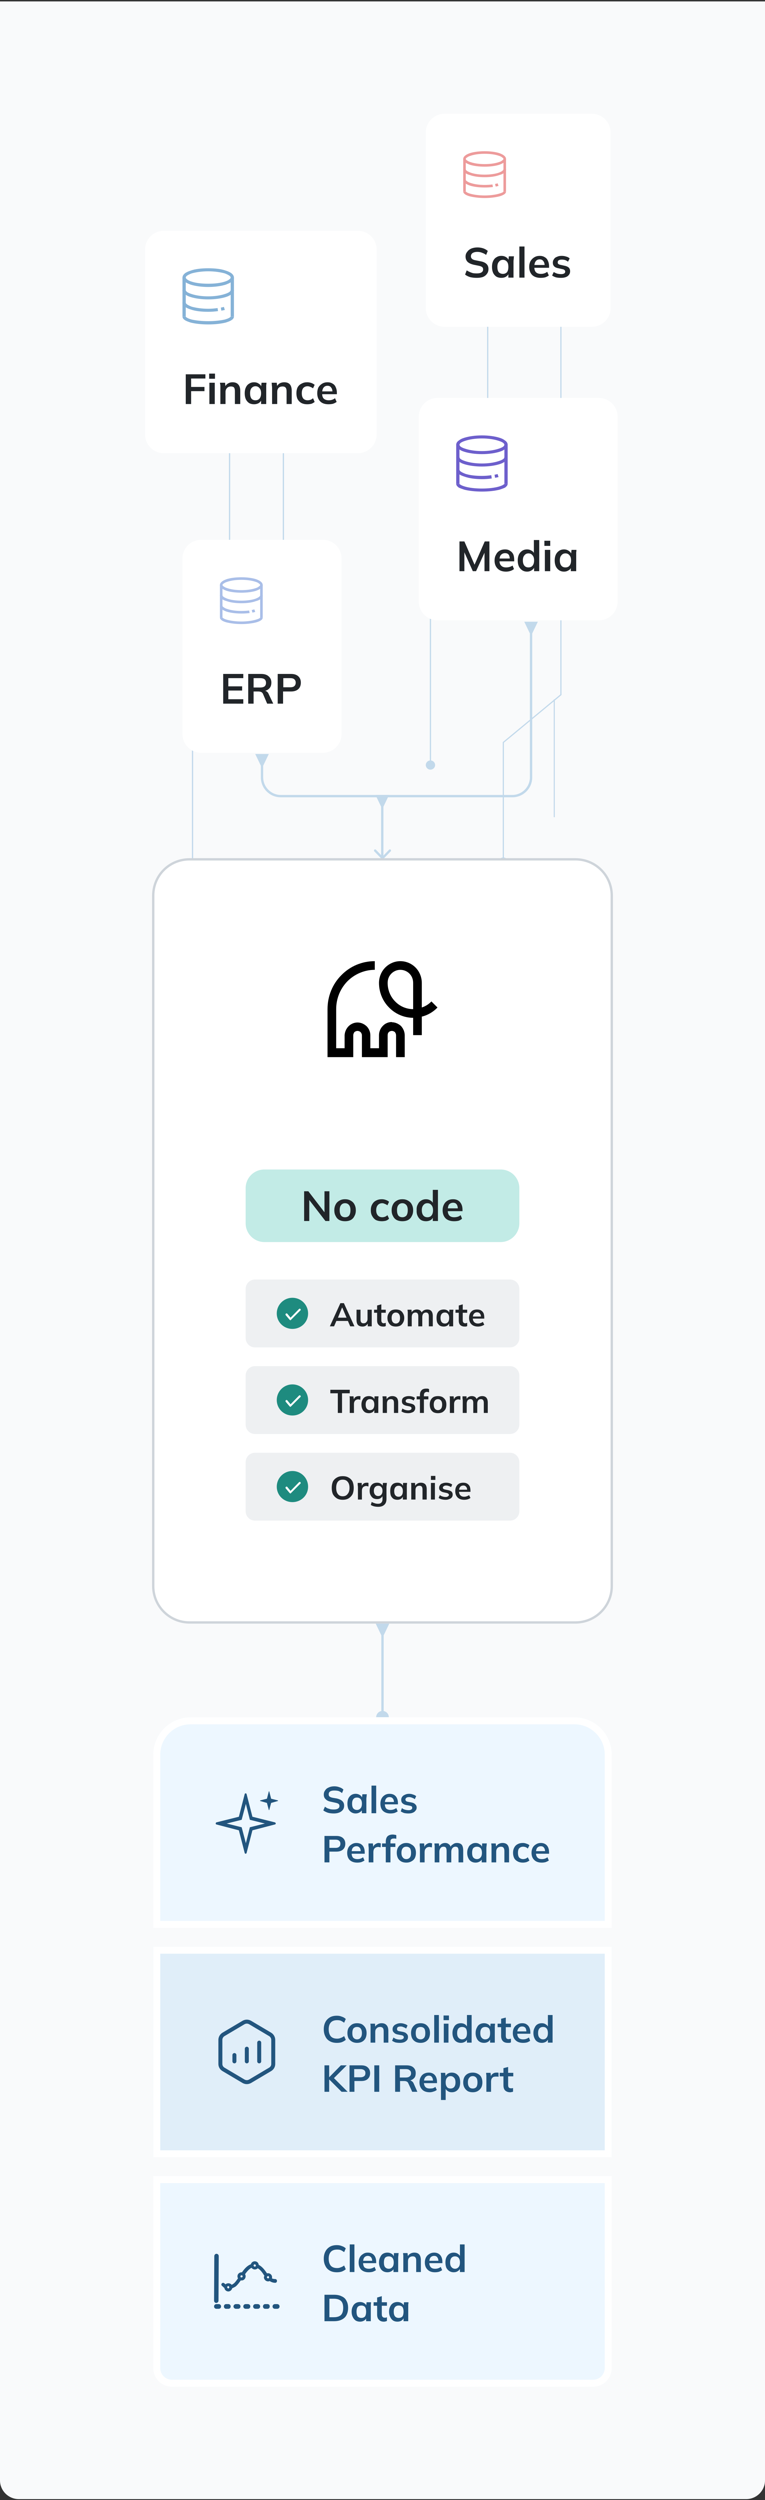 <svg xmlns="http://www.w3.org/2000/svg" viewBox="0 0 327 1068" width="327" height="1068"><rect x="0" y="0" width="327" height="1068" fill="#333333" stroke="none"/><defs><clipPath id="cp1"><path d="m182 326.82c0 1.08 0.89 1.97 1.99 1.97 1.1 0 2-0.89 2-1.97 0-1-0.76-1.82-1.74-1.95v-100.36l24.48-12.69v-122.25h-0.52v121.94l-24.48 12.69v100.67c-0.97 0.13-1.73 0.95-1.73 1.95z"></path></clipPath><clipPath id="cp2"><path d="m121.4 109.57v140.09l-15.83 17.43v8.93c1.14 0.11 2.03 1 2.03 2.09 0 1.17-1.04 2.12-2.3 2.12-1.27 0-2.3-0.95-2.3-2.12 0-1.09 0.89-1.98 2.03-2.09v-9.12l15.83-17.41v-139.92z"></path></clipPath><clipPath id="cp3"><path d="m98.4 109.57v170.69l-15.83 21.23v93.22c1.14 0.16 2.03 1.24 2.03 2.56 0 1.43-1.04 2.59-2.3 2.59-1.27 0-2.3-1.16-2.3-2.59 0-1.32 0.89-2.4 2.03-2.56v-93.45l15.83-21.22v-170.47z"></path></clipPath><clipPath id="cp4"><path d="m213 368.43c0 1.18 0.96 2.14 2.14 2.14 1.18 0 2.15-0.96 2.15-2.14 0-1.1-0.83-1.99-1.89-2.12v-49.04l21.29-17.62v49.47q0.09-0.06 0.19-0.06 0.14 0 0.28 0.14v-49.94l2.86-2.36v-157.33h-0.51v157.09l-2.55 2.11h-0.27v0.23l-21.8 18.04v49.27c-1.06 0.13-1.89 1.02-1.89 2.12z"></path></clipPath></defs><style>.a{fill:#f9fafb}.b{fill:#c2d9eb}.c{fill:#fff}.d{fill:#85b2d7}.e{fill:#212529}.f{fill:#ed9b9b}.g{fill:#a9bee8}.h{fill:#6d5fcc}.i{fill:none;stroke:#ced4da}.j{fill:#c2ebe6}.k{fill:#eef0f2}.l{fill:#1e8b7f}.m{fill:#edf7ff}.n{fill:none;stroke:#fff;stroke-width:3}.o{fill:#22557e}.p{fill:#e0eef9}.q{fill:none;stroke:#22557e;stroke-linejoin:round;stroke-width:1.7}.r{fill:none;stroke:#22557e;stroke-linecap:round;stroke-linejoin:round;stroke-width:1.7}.s{fill:none;stroke:#22557e;stroke-width:.6}</style><path class="a" d="m0 0.6h327v1059c0 4.4-3.6 8-8 8h-311c-4.4 0-8-3.6-8-8z"></path><g clip-path="url(#cp1)"><path fill-rule="evenodd" class="b" d="m209.2 329.1v-239.8h-27.6v239.8z"></path></g><g clip-path="url(#cp2)"><path fill-rule="evenodd" class="b" d="m102.7 280.5v-171.2h19.1v171.2z"></path></g><g clip-path="url(#cp3)"><path fill-rule="evenodd" class="b" d="m79.5 400.2v-290.9h19.4v290.9z"></path></g><g clip-path="url(#cp4)"><path fill-rule="evenodd" class="b" d="m240.4 370.9v-231.6h-27.6v231.6z"></path></g><path fill-rule="evenodd" class="c" d="m70 98.6h83c4.4 0 8 3.6 8 8v79c0 4.4-3.6 8-8 8h-83c-4.4 0-8-3.6-8-8v-79c0-4.4 3.6-8 8-8z"></path><path fill-rule="evenodd" class="d" d="m81.5 115.6c1.9-0.7 4.6-1 7.5-1 2.9 0 5.6 0.3 7.5 1 1 0.3 1.8 0.7 2.4 1.1 0.6 0.5 1.1 1.1 1.1 1.9 0 0.7-0.5 1.3-1.1 1.8-0.6 0.5-1.4 0.8-2.4 1.2-1.9 0.6-4.6 1-7.5 1-2.9 0-5.6-0.4-7.5-1-1-0.4-1.8-0.7-2.4-1.2-0.6-0.5-1.1-1.1-1.1-1.8 0-0.8 0.5-1.4 1.1-1.9 0.6-0.4 1.4-0.8 2.4-1.1zm-1.6 2.2c-0.4 0.3-0.5 0.6-0.5 0.8 0 0.1 0.1 0.4 0.5 0.7q0.7 0.6 2 1c1.8 0.6 4.3 0.9 7.1 0.9 2.8 0 5.3-0.3 7.1-0.9q1.3-0.4 2-1c0.4-0.3 0.5-0.6 0.5-0.7 0-0.2-0.1-0.5-0.5-0.8q-0.7-0.5-2-1c-1.8-0.5-4.3-0.9-7.1-0.9-2.8 0-5.3 0.4-7.1 0.9q-1.3 0.5-2 1z"></path><path fill-rule="evenodd" class="d" d="m78 135.2v-16.6h1.4v16.6z"></path><path fill-rule="evenodd" class="d" d="m98.6 135.2v-16.6h1.4v16.6z"></path><path fill-rule="evenodd" class="d" d="m81.9 136.5c1.8 0.4 4.3 0.7 7.1 0.7 2.8 0 5.3-0.3 7.1-0.7q1.4-0.4 2-0.8c0.5-0.3 0.5-0.5 0.5-0.5h1.4c0 0.8-0.6 1.3-1.1 1.6-0.6 0.4-1.5 0.7-2.4 1-2 0.5-4.6 0.8-7.5 0.8-2.9 0-5.5-0.3-7.5-0.8-0.9-0.3-1.8-0.6-2.4-1-0.5-0.3-1.1-0.8-1.1-1.6h1.4c0 0 0 0.2 0.5 0.5q0.6 0.4 2 0.8z"></path><path fill-rule="evenodd" class="d" d="m81.9 125.6c1.8 0.6 4.3 1 7.1 1 2.8 0 5.3-0.4 7.1-1q1.3-0.4 2-0.9c0.4-0.4 0.5-0.6 0.5-0.8h1.4c0 0.8-0.5 1.4-1.1 1.8-0.6 0.5-1.4 0.9-2.4 1.2-1.9 0.6-4.6 1-7.5 1-2.9 0-5.6-0.4-7.5-1-1-0.3-1.8-0.7-2.4-1.2-0.6-0.4-1.1-1-1.1-1.8h1.4c0 0.2 0.1 0.4 0.5 0.8q0.7 0.5 2 0.9z"></path><path fill-rule="evenodd" class="d" d="m81.9 131c1.8 0.5 4.3 0.9 7.1 0.9q2 0 4-0.3l0.2 1.3q-2.1 0.3-4.2 0.3c-2.9 0-5.6-0.3-7.5-1-1-0.3-1.8-0.7-2.4-1.1-0.6-0.5-1.1-1.1-1.1-1.9h1.4c0 0.2 0.1 0.5 0.5 0.8q0.7 0.5 2 1z"></path><path fill-rule="evenodd" class="d" d="m94.4 131.4q0.7-0.1 1.3-0.3l0.4 1.3q-0.7 0.2-1.5 0.3z"></path><path class="e" d="m79.4 172.6v-12.7h8.4v1.8h-6.1v3.6h5.7v1.8h-5.7v5.5zm10.1 0v-9.1h2.3v9.1zm-0.1-10.8v-2.2h2.5v2.2zm4.8 10.8v-6.9q0-0.5 0-1.1-0.1-0.6-0.2-1.1h2.2l0.2 1.8h-0.2q0.4-1 1.3-1.5 0.8-0.5 1.9-0.5 1.6 0 2.4 0.9 0.9 0.9 0.9 2.8v5.6h-2.3v-5.5q0-1.1-0.4-1.6-0.4-0.4-1.3-0.4-1 0-1.6 0.6-0.7 0.7-0.7 1.7v5.2zm14.4 0.1q-1.2 0-2.1-0.5-0.9-0.6-1.4-1.6-0.5-1.1-0.5-2.6 0-1.5 0.5-2.5 0.5-1.1 1.4-1.6 0.9-0.6 2.1-0.6 1.2 0 2 0.6 0.9 0.5 1.2 1.5h-0.2l0.2-1.9h2.1q0 0.5-0.1 1.1 0 0.6 0 1.1v6.9h-2.2v-1.9h0.2q-0.3 0.9-1.2 1.5-0.9 0.5-2 0.5zm0.6-1.7q1.1 0 1.7-0.7 0.7-0.8 0.7-2.3 0-1.5-0.7-2.2-0.6-0.8-1.7-0.8-1 0-1.7 0.8-0.6 0.7-0.6 2.2 0 1.5 0.6 2.3 0.6 0.7 1.7 0.7zm7.1 1.6v-6.9q0-0.5-0.1-1.1 0-0.6-0.1-1.1h2.2l0.2 1.8h-0.3q0.5-1 1.3-1.5 0.9-0.5 2-0.5 1.6 0 2.4 0.9 0.8 0.9 0.8 2.8v5.6h-2.2v-5.5q0-1.1-0.5-1.6-0.4-0.4-1.2-0.4-1.1 0-1.7 0.6-0.6 0.7-0.6 1.7v5.2zm15 0.1q-1.4 0-2.4-0.5-1.1-0.6-1.7-1.7-0.5-1-0.5-2.5 0-1.5 0.5-2.5 0.6-1.1 1.7-1.6 1-0.6 2.4-0.6 0.9 0 1.8 0.3 0.8 0.3 1.4 0.8l-0.7 1.5q-0.5-0.4-1.1-0.6-0.6-0.3-1.2-0.3-1.2 0-1.9 0.8-0.6 0.8-0.6 2.2 0 1.4 0.6 2.2 0.7 0.8 1.9 0.8 0.6 0 1.2-0.2 0.6-0.2 1.1-0.7l0.7 1.6q-0.6 0.5-1.4 0.8-0.9 0.2-1.8 0.2zm9.1 0q-2.3 0-3.5-1.2-1.3-1.3-1.3-3.5 0-1.4 0.5-2.5 0.6-1 1.6-1.6 1-0.6 2.3-0.6 1.3 0 2.2 0.6 0.9 0.5 1.3 1.5 0.5 1 0.5 2.4v0.6h-6.6v-1.2h5l-0.3 0.2q0-1.2-0.6-1.9-0.5-0.7-1.5-0.7-1.1 0-1.7 0.8-0.6 0.8-0.6 2.3v0.2q0 1.5 0.7 2.2 0.8 0.7 2.1 0.7 0.8 0 1.4-0.2 0.7-0.2 1.3-0.7l0.7 1.6q-0.7 0.5-1.6 0.8-0.9 0.2-1.9 0.2z"></path><path fill-rule="evenodd" class="c" d="m190 48.6h63c4.4 0 8 3.6 8 8v75c0 4.4-3.6 8-8 8h-63c-4.4 0-8-3.6-8-8v-75c0-4.4 3.6-8 8-8z"></path><path fill-rule="evenodd" class="f" d="m200.9 65.4c1.6-0.5 3.8-0.8 6.3-0.8 2.4 0 4.6 0.3 6.2 0.8 0.8 0.3 1.5 0.6 2 1 0.5 0.4 0.9 0.9 0.9 1.5 0 0.6-0.4 1.1-0.9 1.5-0.5 0.4-1.2 0.7-2 1-1.6 0.5-3.8 0.8-6.2 0.8-2.5 0-4.7-0.3-6.3-0.8-0.8-0.3-1.5-0.6-2-1-0.5-0.4-0.9-0.9-0.9-1.5 0-0.6 0.4-1.1 0.9-1.5 0.5-0.4 1.2-0.7 2-1zm-1.3 1.9c-0.4 0.2-0.5 0.5-0.5 0.6 0 0.1 0.1 0.4 0.5 0.6q0.6 0.5 1.7 0.8c1.5 0.5 3.5 0.8 5.9 0.8 2.3 0 4.4-0.3 5.9-0.8q1.1-0.3 1.6-0.8c0.4-0.2 0.5-0.5 0.5-0.6 0-0.1-0.1-0.4-0.5-0.6q-0.5-0.5-1.6-0.8c-1.5-0.5-3.6-0.8-5.9-0.8-2.4 0-4.4 0.3-5.9 0.8q-1.1 0.3-1.7 0.8z"></path><path fill-rule="evenodd" class="f" d="m198 81.8v-13.9h1.1v13.9z"></path><path fill-rule="evenodd" class="f" d="m215.2 81.8v-13.9h1.1v13.9z"></path><path fill-rule="evenodd" class="f" d="m201.2 82.8c1.5 0.4 3.6 0.7 6 0.7 2.3 0 4.4-0.3 5.9-0.7q1.1-0.3 1.7-0.6c0.4-0.3 0.4-0.4 0.4-0.4h1.1c0 0.6-0.4 1-0.9 1.3-0.5 0.3-1.2 0.6-2 0.8-1.6 0.4-3.8 0.7-6.2 0.7-2.4 0-4.6-0.3-6.3-0.7-0.8-0.2-1.5-0.5-2-0.8-0.4-0.3-0.9-0.7-0.9-1.3h1.1c0 0 0.1 0.1 0.5 0.4q0.5 0.3 1.6 0.6z"></path><path fill-rule="evenodd" class="f" d="m201.3 73.8c1.5 0.5 3.5 0.8 5.9 0.8 2.3 0 4.4-0.3 5.9-0.8q1.1-0.4 1.6-0.8c0.4-0.3 0.5-0.5 0.5-0.7h1.1c0 0.7-0.4 1.2-0.9 1.6-0.5 0.4-1.2 0.7-2 0.9-1.6 0.6-3.8 0.9-6.2 0.9-2.5 0-4.7-0.3-6.3-0.9-0.8-0.2-1.5-0.5-2-0.9-0.5-0.4-0.9-0.9-0.9-1.6h1.1c0 0.2 0.1 0.4 0.5 0.7q0.6 0.4 1.7 0.8z"></path><path fill-rule="evenodd" class="f" d="m201.3 78.2c1.5 0.5 3.5 0.8 5.9 0.8q1.7 0 3.3-0.2l0.2 1.1q-1.8 0.2-3.5 0.2c-2.5 0-4.7-0.3-6.3-0.8-0.8-0.3-1.5-0.6-2-1-0.5-0.4-0.9-0.9-0.9-1.5h1.1c0 0.1 0.1 0.4 0.5 0.6q0.6 0.5 1.7 0.8z"></path><path fill-rule="evenodd" class="f" d="m211.6 78.6q0.6-0.1 1.1-0.3l0.4 1.1q-0.6 0.2-1.2 0.3z"></path><path class="e" d="m203.8 118.7q-1.5 0-2.8-0.3-1.3-0.4-2.2-1.1l0.7-1.8q0.6 0.4 1.3 0.7 0.7 0.3 1.4 0.5 0.8 0.1 1.6 0.1 1.5 0 2.1-0.5 0.6-0.4 0.6-1.2 0-0.7-0.4-1-0.5-0.4-1.6-0.6l-2-0.4q-1.7-0.4-2.6-1.2-0.9-0.9-0.9-2.3 0-1.2 0.7-2 0.6-0.9 1.7-1.4 1.2-0.5 2.7-0.5 1.3 0 2.5 0.4 1.1 0.4 1.9 1.1l-0.7 1.7q-0.8-0.6-1.7-0.9-0.9-0.4-2.1-0.4-1.2 0-2 0.5-0.7 0.5-0.7 1.4 0 0.7 0.5 1.1 0.4 0.4 1.5 0.6l2 0.4q1.8 0.3 2.7 1.2 0.8 0.8 0.8 2.1 0 1.2-0.6 2-0.6 0.9-1.7 1.4-1.1 0.4-2.7 0.4zm10.5 0q-1.2 0-2.1-0.5-0.9-0.6-1.4-1.6-0.5-1.1-0.5-2.6 0-1.5 0.5-2.5 0.5-1.1 1.4-1.6 0.9-0.6 2.1-0.6 1.2 0 2.1 0.6 0.8 0.5 1.1 1.5h-0.2l0.2-1.9h2.2q-0.1 0.5-0.1 1.1-0.1 0.6-0.1 1.1v6.9h-2.2v-1.9h0.2q-0.3 0.9-1.2 1.5-0.8 0.5-2 0.5zm0.7-1.7q1 0 1.7-0.7 0.6-0.8 0.6-2.3 0-1.5-0.6-2.2-0.7-0.8-1.7-0.8-1.1 0-1.7 0.8-0.7 0.7-0.7 2.2 0 1.5 0.6 2.3 0.7 0.7 1.8 0.7zm7 1.6v-13.3h2.2v13.3zm9.1 0.1q-2.3 0-3.6-1.2-1.3-1.3-1.3-3.5 0-1.4 0.6-2.5 0.6-1 1.6-1.6 1-0.6 2.3-0.6 1.3 0 2.2 0.6 0.9 0.5 1.3 1.5 0.5 1 0.5 2.4v0.6h-6.6v-1.2h5l-0.3 0.2q0-1.2-0.6-1.9-0.5-0.7-1.5-0.7-1.1 0-1.7 0.8-0.6 0.8-0.6 2.3v0.2q0 1.5 0.7 2.2 0.7 0.7 2.1 0.7 0.8 0 1.4-0.2 0.7-0.2 1.3-0.7l0.7 1.6q-0.7 0.5-1.6 0.8-0.9 0.2-1.9 0.2zm8.7 0q-1.1 0-2.1-0.2-1-0.3-1.7-0.8l0.7-1.5q0.6 0.4 1.5 0.7 0.8 0.2 1.7 0.2 0.8 0 1.3-0.3 0.4-0.3 0.4-0.8 0-0.4-0.3-0.6-0.2-0.3-0.8-0.4l-1.8-0.4q-1.2-0.2-1.8-0.8-0.6-0.6-0.6-1.6 0-0.9 0.5-1.5 0.4-0.7 1.3-1 0.8-0.4 2-0.4 1 0 1.9 0.3 0.9 0.2 1.5 0.8l-0.7 1.4q-0.5-0.4-1.2-0.7-0.8-0.2-1.4-0.2-1 0-1.4 0.3-0.4 0.3-0.4 0.9 0 0.4 0.2 0.6 0.3 0.3 0.8 0.4l1.8 0.4q1.2 0.2 1.9 0.8 0.6 0.6 0.6 1.6 0 0.9-0.5 1.5-0.5 0.7-1.4 1-0.8 0.3-2 0.3z"></path><path fill-rule="evenodd" class="c" d="m86 230.6h52c4.4 0 8 3.5 8 8v75c0 4.4-3.6 8-8 8h-52c-4.4 0-8-3.6-8-8v-75c0-4.5 3.6-8 8-8z"></path><path fill-rule="evenodd" class="g" d="m96.9 247.4c1.6-0.5 3.8-0.8 6.3-0.8 2.4 0 4.6 0.3 6.2 0.8 0.8 0.3 1.5 0.6 2 1 0.5 0.4 0.9 0.9 0.9 1.5 0 0.6-0.4 1.1-0.9 1.5-0.5 0.4-1.2 0.7-2 1-1.6 0.5-3.8 0.8-6.2 0.8-2.5 0-4.7-0.3-6.3-0.8-0.8-0.3-1.5-0.6-2-1-0.5-0.4-0.9-0.9-0.9-1.5 0-0.6 0.4-1.1 0.9-1.5 0.5-0.4 1.2-0.7 2-1zm-1.3 1.9c-0.4 0.2-0.5 0.5-0.5 0.6 0 0.1 0.1 0.4 0.5 0.6q0.6 0.5 1.7 0.8c1.5 0.5 3.5 0.8 5.9 0.8 2.3 0 4.4-0.3 5.9-0.8q1.1-0.3 1.6-0.8c0.4-0.2 0.5-0.5 0.5-0.6 0-0.1-0.1-0.4-0.5-0.6q-0.5-0.5-1.6-0.8c-1.5-0.5-3.6-0.8-5.9-0.8-2.4 0-4.4 0.3-5.9 0.8q-1.1 0.3-1.7 0.8z"></path><path fill-rule="evenodd" class="g" d="m94 263.8v-13.9h1.1v13.9z"></path><path fill-rule="evenodd" class="g" d="m111.2 263.8v-13.9h1.1v13.9z"></path><path fill-rule="evenodd" class="g" d="m97.2 264.8c1.5 0.4 3.6 0.7 6 0.7 2.3 0 4.4-0.3 5.9-0.7q1.1-0.3 1.7-0.6c0.4-0.3 0.4-0.4 0.4-0.4h1.1c0 0.6-0.4 1-0.9 1.3-0.5 0.3-1.2 0.6-2 0.8-1.6 0.4-3.8 0.7-6.2 0.7-2.4 0-4.6-0.3-6.3-0.7-0.8-0.2-1.5-0.5-2-0.8-0.4-0.3-0.9-0.7-0.9-1.3h1.1c0 0 0.1 0.1 0.5 0.4q0.5 0.3 1.6 0.6z"></path><path fill-rule="evenodd" class="g" d="m97.3 255.8c1.5 0.5 3.5 0.8 5.9 0.8 2.3 0 4.4-0.3 5.9-0.8q1.1-0.4 1.6-0.8c0.4-0.3 0.5-0.5 0.5-0.7h1.1c0 0.7-0.4 1.2-0.9 1.6-0.5 0.4-1.2 0.7-2 0.9-1.6 0.6-3.8 0.9-6.2 0.9-2.4 0-4.7-0.3-6.3-0.9-0.8-0.2-1.5-0.5-2-0.9-0.5-0.4-0.9-0.9-0.9-1.6h1.1c0 0.2 0.1 0.4 0.5 0.7q0.6 0.4 1.7 0.8z"></path><path fill-rule="evenodd" class="g" d="m97.3 260.2c1.5 0.5 3.5 0.8 5.9 0.8q1.7 0 3.3-0.2l0.2 1.1q-1.8 0.2-3.5 0.2c-2.4 0-4.7-0.3-6.3-0.8-0.8-0.3-1.5-0.6-2-1-0.5-0.4-0.9-0.9-0.9-1.5h1.1c0 0.1 0.1 0.4 0.5 0.6q0.6 0.5 1.7 0.8z"></path><path fill-rule="evenodd" class="g" d="m107.6 260.6q0.6-0.1 1.1-0.3l0.4 1.1q-0.6 0.2-1.2 0.3z"></path><path class="e" d="m95.4 300.6v-12.7h8.6v1.8h-6.4v3.5h5.9v1.8h-5.9v3.7h6.4v1.9zm10.7 0v-12.7h5.5q2.1 0 3.2 1 1.2 1 1.2 2.7 0 1.2-0.5 2-0.5 0.8-1.5 1.3-1 0.4-2.3 0.4l0.3-0.3h0.6q0.8 0 1.4 0.4 0.6 0.4 0.9 1.2l1.9 4h-2.6l-1.8-4.2q-0.3-0.6-0.8-0.8-0.5-0.2-1.2-0.2h-2v5.2zm2.3-6.9h2.8q1.3 0 1.9-0.5 0.6-0.5 0.6-1.5 0-1-0.6-1.5-0.6-0.5-1.9-0.5h-2.8zm10.3 6.9v-12.7h5.7q2 0 3.1 1 1.1 1 1.1 2.7 0 1.8-1.1 2.8-1.1 1-3.1 1h-3.4v5.2zm2.4-7h3q1.2 0 1.7-0.5 0.6-0.5 0.6-1.5 0-0.9-0.6-1.4-0.5-0.5-1.7-0.5h-3z"></path><path fill-rule="evenodd" class="c" d="m187 170h69c4.4 0 8 3.6 8 8v79c0 4.4-3.6 8-8 8h-69c-4.4 0-8-3.6-8-8v-79c0-4.4 3.6-8 8-8z"></path><path fill-rule="evenodd" class="h" d="m198.5 187c1.9-0.6 4.6-1 7.5-1 2.9 0 5.6 0.4 7.5 1 1 0.3 1.8 0.7 2.4 1.2 0.6 0.4 1.1 1 1.1 1.8 0 0.7-0.5 1.3-1.1 1.8-0.6 0.5-1.4 0.9-2.4 1.2-1.9 0.6-4.6 1-7.5 1-2.9 0-5.6-0.4-7.5-1-1-0.3-1.8-0.7-2.4-1.2-0.6-0.5-1.1-1.1-1.1-1.8 0-0.8 0.5-1.4 1.1-1.8 0.6-0.5 1.4-0.9 2.4-1.2zm-1.6 2.2c-0.4 0.4-0.5 0.6-0.5 0.8 0 0.2 0.1 0.4 0.5 0.8q0.7 0.5 2 0.9c1.8 0.6 4.3 1 7.1 1 2.8 0 5.3-0.4 7.1-1q1.3-0.4 2-0.9c0.4-0.4 0.5-0.6 0.5-0.8 0-0.2-0.1-0.4-0.5-0.8q-0.7-0.5-2-0.9c-1.8-0.6-4.3-1-7.1-1-2.8 0-5.3 0.4-7.1 1q-1.3 0.4-2 0.9z"></path><path fill-rule="evenodd" class="h" d="m195 206.7v-16.7h1.4v16.7z"></path><path fill-rule="evenodd" class="h" d="m215.6 206.7v-16.7h1.4v16.7z"></path><path fill-rule="evenodd" class="h" d="m198.9 207.9c1.8 0.5 4.3 0.8 7.1 0.8 2.8 0 5.3-0.3 7.1-0.8q1.4-0.4 2-0.8c0.5-0.3 0.5-0.4 0.5-0.4h1.4c0 0.7-0.6 1.2-1.1 1.6-0.6 0.3-1.5 0.6-2.4 0.9-2 0.5-4.6 0.8-7.5 0.8-2.9 0-5.5-0.3-7.5-0.8-0.9-0.3-1.8-0.6-2.4-0.9-0.5-0.4-1.1-0.9-1.1-1.6h1.4c0 0 0 0.1 0.5 0.4q0.6 0.4 2 0.8z"></path><path fill-rule="evenodd" class="h" d="m198.9 197c1.8 0.6 4.3 1 7.1 1 2.8 0 5.3-0.4 7.1-1q1.3-0.4 2-0.9c0.4-0.3 0.5-0.6 0.5-0.8h1.4c0 0.8-0.5 1.4-1.1 1.8-0.6 0.5-1.4 0.9-2.4 1.2-1.9 0.6-4.6 1-7.5 1-2.9 0-5.6-0.4-7.5-1-1-0.3-1.8-0.7-2.4-1.2-0.6-0.4-1.1-1-1.1-1.8h1.4c0 0.2 0.1 0.5 0.5 0.8q0.7 0.5 2 0.9z"></path><path fill-rule="evenodd" class="h" d="m198.9 202.4c1.8 0.6 4.3 0.9 7.1 0.9q2 0 4-0.3l0.2 1.4q-2.1 0.3-4.2 0.3c-2.9 0-5.6-0.4-7.5-1.1-1-0.3-1.8-0.7-2.4-1.1-0.6-0.5-1.1-1.1-1.1-1.8h1.4c0 0.1 0.1 0.4 0.5 0.7q0.7 0.5 2 1z"></path><path fill-rule="evenodd" class="h" d="m211.4 202.8q0.7-0.1 1.3-0.3l0.4 1.3q-0.7 0.2-1.5 0.3z"></path><path class="e" d="m196.4 244v-12.7h2.1l4.6 10.5h-0.5l4.6-10.5h2v12.7h-2.1v-9.4h0.7l-4.3 9.4h-1.4l-4.2-9.4h0.6v9.4zm19.9 0.2q-2.3 0-3.6-1.3-1.3-1.3-1.3-3.4 0-1.5 0.6-2.5 0.5-1.1 1.5-1.7 1-0.6 2.4-0.6 1.3 0 2.1 0.6 0.9 0.5 1.4 1.5 0.4 1 0.4 2.4v0.6h-6.6v-1.2h5l-0.3 0.3q0-1.3-0.5-2-0.5-0.6-1.5-0.6-1.1 0-1.8 0.8-0.6 0.7-0.6 2.2v0.2q0 1.5 0.8 2.2 0.7 0.7 2 0.7 0.8 0 1.5-0.2 0.7-0.2 1.3-0.6l0.6 1.5q-0.6 0.5-1.5 0.8-0.9 0.3-1.9 0.3zm9 0q-1.2 0-2.1-0.6-0.9-0.6-1.4-1.6-0.5-1.1-0.5-2.6 0-1.4 0.5-2.5 0.5-1 1.4-1.6 0.9-0.6 2.1-0.6 1.1 0 2 0.6 0.9 0.5 1.1 1.5h-0.2v-6.1h2.3v13.3h-2.2v-1.9h0.2q-0.3 0.9-1.2 1.5-0.9 0.6-2 0.6zm0.6-1.8q1.1 0 1.7-0.7 0.7-0.8 0.7-2.3 0-1.5-0.7-2.2-0.6-0.8-1.7-0.8-1.1 0-1.7 0.8-0.7 0.7-0.7 2.2 0 1.5 0.7 2.3 0.6 0.7 1.7 0.7zm7 1.6v-9.1h2.3v9.1zm-0.2-10.8v-2.2h2.5v2.2zm8.4 11q-1.2 0-2.1-0.6-0.9-0.6-1.4-1.6-0.5-1.1-0.5-2.6 0-1.4 0.5-2.5 0.5-1 1.4-1.6 0.9-0.6 2.1-0.6 1.1 0 2 0.6 0.9 0.6 1.2 1.5h-0.2l0.2-1.9h2.1q0 0.6-0.1 1.1 0 0.6 0 1.2v6.8h-2.3v-1.9h0.2q-0.2 1-1.1 1.5-0.9 0.6-2 0.6zm0.6-1.8q1.1 0 1.7-0.7 0.7-0.8 0.7-2.3 0-1.5-0.7-2.2-0.6-0.8-1.7-0.8-1.1 0-1.7 0.8-0.7 0.7-0.7 2.2 0 1.5 0.7 2.3 0.6 0.7 1.7 0.7z"></path><path class="b" d="m226.5 270.6l-2.4-5h5.8l-2.4 5zm-115 56.5l-2.4-5h5.8l-2.4 5zm115.5-57h0.5v62h-0.5-0.5v-62zm-8 70v0.5h-99v-0.5-0.5h99zm-107-8h-0.5v-5.5h0.5 0.5v5.5zm8 8v0.5c-4.7 0-8.5-3.8-8.5-8.5h0.5 0.5c0 4.1 3.4 7.5 7.5 7.5zm107-8h0.5c0 4.7-3.8 8.5-8.5 8.5v-0.5-0.5c4.1 0 7.5-3.4 7.5-7.5z"></path><path class="b" d="m163.1 366.9c0.2 0.2 0.6 0.2 0.8 0l3.1-3.2c0.2-0.2 0.2-0.5 0-0.7-0.2-0.2-0.5-0.2-0.7 0l-2.8 2.9-2.8-2.9c-0.2-0.2-0.5-0.2-0.7 0-0.2 0.2-0.2 0.5 0 0.7zm0.8-22.3l2.4-5h-5.8l2.4 5zm-0.5 22h0.5v-22.5h-0.5-0.5v22.5z"></path><path fill-rule="evenodd" class="c" d="m81 367.1h165c8.6 0 15.5 6.9 15.5 15.5v295c0 8.5-6.9 15.5-15.5 15.5h-165c-8.6 0-15.5-7-15.5-15.5v-295c0-8.6 6.9-15.5 15.5-15.5z"></path><path fill-rule="evenodd" class="i" d="m81 367.1h165c8.6 0 15.5 6.9 15.5 15.5v295c0 8.5-6.9 15.5-15.5 15.5h-165c-8.6 0-15.5-7-15.5-15.5v-295c0-8.6 6.9-15.5 15.5-15.5z"></path><path d="m167.5 436.6c-1.5 0-2.9 0.6-3.9 1.7-1 1-1.6 2.5-1.6 3.9v5.6h-3.7v-5.6c0-1.4-0.6-2.8-1.6-3.8-1.1-1-2.4-1.6-3.9-1.6-1.4 0-2.8 0.6-3.8 1.6-1 1-1.6 2.4-1.7 3.8v5.6h-3.6v-16.7c0-4.5 1.7-8.7 4.8-11.9 3.1-3.1 7.3-4.9 11.7-4.9v-3.7c-5.4 0-10.5 2.1-14.3 6-3.8 3.8-5.9 9-5.9 14.5v20.5h11v-9.3c0-0.5 0.2-1 0.5-1.4 0.4-0.3 0.8-0.5 1.3-0.5 0.5 0 1 0.2 1.3 0.5 0.4 0.4 0.6 0.9 0.6 1.4v9.3h11v-9.3c0-0.5 0.1-1 0.5-1.4 0.3-0.3 0.8-0.5 1.3-0.5 0.5 0 0.9 0.2 1.3 0.5 0.3 0.4 0.5 0.9 0.5 1.4v9.3h3.7v-9.3c0-1.5-0.6-2.9-1.6-4-1.1-1-2.5-1.6-3.9-1.6"></path><path d="m187 430.4l-2.6-2.6c-1.1 1.2-2.6 2.1-4.1 2.6v-10.5c0-2.5-1-4.9-2.7-6.6-1.7-1.7-4-2.7-6.5-2.7-2.4 0-4.7 1-6.4 2.7-1.7 1.7-2.7 4.1-2.7 6.6 0 3.9 1.5 7.7 4.3 10.5 2.7 2.8 6.5 4.4 10.3 4.4v7.4h3.7v-7.9c2.5-0.6 4.9-2 6.7-3.9zm-21.3-10.5c0-1.5 0.5-2.9 1.6-4 1-1 2.4-1.6 3.8-1.6 1.5 0 2.9 0.6 3.9 1.6 1.1 1.1 1.6 2.5 1.6 4v11.2c-2.9 0-5.7-1.2-7.7-3.3-2.1-2.1-3.2-5-3.2-7.9z"></path><path fill-rule="evenodd" class="j" d="m113 499.6h101c4.4 0 8 3.5 8 8v15c0 4.4-3.6 8-8 8h-101c-4.4 0-8-3.6-8-8v-15c0-4.5 3.6-8 8-8z"></path><path class="e" d="m130 521.6v-12.7h1.8l7.3 9.5h-0.4v-9.5h2.1v12.7h-1.7l-7.4-9.6h0.5v9.6zm17.5 0.1q-1.4 0-2.4-0.5-1.1-0.6-1.6-1.7-0.6-1-0.6-2.5 0-1.4 0.6-2.5 0.5-1 1.6-1.6 1-0.6 2.4-0.6 1.4 0 2.4 0.6 1.1 0.6 1.6 1.6 0.6 1.1 0.6 2.5 0 1.5-0.6 2.5-0.5 1.1-1.6 1.7-1 0.5-2.4 0.5zm0-1.7q1.1 0 1.7-0.7 0.6-0.8 0.6-2.3 0-1.5-0.6-2.2-0.6-0.8-1.7-0.8-1.1 0-1.7 0.8-0.6 0.7-0.6 2.2 0 1.5 0.6 2.3 0.6 0.7 1.7 0.7zm15.7 1.7q-1.4 0-2.5-0.5-1-0.6-1.6-1.7-0.6-1-0.6-2.5 0-1.5 0.6-2.5 0.6-1.1 1.6-1.6 1.1-0.6 2.5-0.6 0.9 0 1.7 0.3 0.9 0.3 1.4 0.8l-0.7 1.5q-0.5-0.4-1.1-0.6-0.6-0.3-1.1-0.3-1.2 0-1.9 0.8-0.7 0.8-0.7 2.2 0 1.4 0.7 2.2 0.7 0.8 1.9 0.8 0.5 0 1.1-0.2 0.6-0.2 1.1-0.7l0.7 1.5q-0.5 0.6-1.4 0.9-0.9 0.2-1.7 0.2zm8.8 0q-1.4 0-2.4-0.5-1.1-0.6-1.6-1.7-0.6-1-0.6-2.5 0-1.4 0.6-2.5 0.5-1 1.6-1.6 1-0.6 2.4-0.6 1.4 0 2.4 0.6 1.1 0.6 1.6 1.6 0.6 1.1 0.6 2.5 0 1.5-0.6 2.5-0.5 1.1-1.6 1.7-1 0.5-2.4 0.5zm0-1.7q1 0 1.7-0.7 0.6-0.8 0.6-2.3 0-1.5-0.6-2.2-0.7-0.8-1.7-0.8-1.1 0-1.7 0.8-0.6 0.7-0.6 2.2 0 1.5 0.6 2.3 0.6 0.7 1.7 0.7zm10.1 1.7q-1.2 0-2.1-0.5-0.9-0.6-1.4-1.6-0.6-1.1-0.5-2.6-0.1-1.5 0.5-2.5 0.5-1.1 1.4-1.6 0.9-0.6 2.1-0.6 1.1 0 2 0.6 0.8 0.5 1.1 1.4h-0.2v-6h2.2v13.3h-2.2v-2h0.2q-0.2 1-1.1 1.6-0.9 0.5-2 0.5zm0.6-1.7q1.1 0 1.7-0.7 0.7-0.8 0.7-2.3 0-1.5-0.7-2.2-0.6-0.8-1.7-0.8-1.1 0-1.7 0.8-0.7 0.7-0.7 2.2 0 1.5 0.7 2.3 0.6 0.7 1.7 0.7zm11.4 1.7q-2.3 0-3.6-1.2-1.3-1.3-1.3-3.5 0-1.4 0.6-2.5 0.5-1 1.5-1.6 1-0.6 2.4-0.6 1.3 0 2.2 0.6 0.8 0.5 1.3 1.5 0.5 1 0.5 2.4v0.6h-6.7v-1.2h5.1l-0.4 0.2q0-1.2-0.5-1.9-0.5-0.7-1.5-0.7-1.1 0-1.8 0.8-0.5 0.8-0.5 2.3v0.2q0 1.5 0.7 2.2 0.7 0.7 2 0.7 0.8 0 1.5-0.2 0.7-0.2 1.3-0.7l0.6 1.5q-0.6 0.6-1.5 0.9-0.9 0.2-1.9 0.2z"></path><path fill-rule="evenodd" class="k" d="m109 546.6h109c2.2 0 4 1.8 4 4v21c0 2.2-1.8 4-4 4h-109c-2.2 0-4-1.8-4-4v-21c0-2.2 1.8-4 4-4z"></path><path fill-rule="evenodd" class="l" d="m125 554.4c3.7 0 6.7 3 6.7 6.7 0 3.7-3 6.6-6.7 6.6-3.7 0-6.7-2.9-6.7-6.6 0-3.7 3-6.7 6.7-6.7z"></path><path fill-rule="evenodd" class="c" d="m122.2 561.2c0.2-0.2 0.4-0.2 0.6 0l1.4 1.7 3.6-3.7c0.2-0.2 0.5-0.2 0.6 0 0.2 0.2 0.2 0.5 0 0.6l-4 4q-0.1 0.2-0.3 0.2-0.2-0.1-0.3-0.2l-1.7-2c-0.1-0.2-0.1-0.5 0.1-0.6z"></path><path class="e" d="m141 566.6l4.5-9.9h1.5l4.5 9.9h-1.8l-1.2-2.8 0.7 0.5h-5.9l0.7-0.5-1.2 2.8zm5.2-8l-1.9 4.7-0.4-0.4h4.7l-0.3 0.4-2-4.7zm8.8 8.1q-1.3 0-2-0.7-0.6-0.7-0.6-2.2v-4.3h1.7v4.3q0 0.8 0.4 1.2 0.3 0.3 0.9 0.3 0.8 0 1.2-0.5 0.5-0.5 0.5-1.3v-4h1.8v7.1h-1.7v-1.5h0.2q-0.4 0.8-1 1.2-0.6 0.4-1.4 0.4zm8.8 0q-1.3 0-1.9-0.7-0.7-0.6-0.7-1.9v-3.3h-1.3v-1.3h1.3v-1.8l1.8-0.5v2.3h1.9v1.3h-1.9v3.2q0 0.7 0.3 1 0.3 0.3 0.7 0.3 0.3 0 0.5-0.1 0.2 0 0.4-0.1v1.4q-0.3 0.1-0.6 0.2-0.2 0-0.5 0zm5.4 0q-1.1 0-1.9-0.4-0.8-0.5-1.2-1.3-0.5-0.8-0.5-2 0-1.1 0.5-1.9 0.4-0.8 1.2-1.3 0.8-0.4 1.9-0.4 1.1 0 1.9 0.4 0.8 0.5 1.2 1.3 0.5 0.8 0.5 1.9 0 1.2-0.5 2-0.4 0.8-1.2 1.3-0.8 0.4-1.9 0.4zm0-1.3q0.8 0 1.3-0.6 0.5-0.6 0.5-1.8 0-1.1-0.5-1.7-0.5-0.6-1.3-0.6-0.8 0-1.3 0.6-0.5 0.6-0.5 1.7 0 1.2 0.5 1.8 0.5 0.6 1.3 0.6zm5.1 1.2v-5.3q0-0.5 0-0.9-0.1-0.5-0.1-0.9h1.7l0.1 1.4h-0.2q0.3-0.7 0.9-1.1 0.7-0.4 1.5-0.4 0.8 0 1.4 0.4 0.5 0.4 0.8 1.2h-0.3q0.3-0.8 1-1.2 0.7-0.4 1.5-0.4 1.2 0 1.8 0.7 0.6 0.7 0.6 2.1v4.4h-1.7v-4.3q0-0.8-0.3-1.2-0.3-0.4-0.9-0.4-0.7 0-1.2 0.5-0.4 0.6-0.4 1.4v4h-1.7v-4.3q0-0.8-0.3-1.2-0.3-0.4-0.9-0.4-0.7 0-1.2 0.5-0.4 0.6-0.4 1.4v4zm15.4 0.1q-1 0-1.7-0.4-0.7-0.5-1.1-1.3-0.3-0.8-0.3-2 0-1.1 0.3-1.9 0.4-0.9 1.1-1.3 0.7-0.4 1.7-0.4 0.9 0 1.5 0.4 0.7 0.4 0.9 1.2h-0.1l0.1-1.5h1.7q0 0.4-0.1 0.9 0 0.4 0 0.9v5.3h-1.7v-1.5h0.1q-0.2 0.7-0.9 1.2-0.7 0.4-1.5 0.4zm0.5-1.3q0.8 0 1.3-0.6 0.5-0.6 0.5-1.8 0-1.1-0.5-1.7-0.5-0.6-1.3-0.6-0.9 0-1.4 0.6-0.5 0.6-0.5 1.7 0 1.2 0.5 1.8 0.5 0.6 1.4 0.6zm8.4 1.3q-1.2 0-1.9-0.7-0.6-0.6-0.6-1.9v-3.3h-1.4v-1.3h1.4v-1.8l1.7-0.5v2.3h1.9v1.3h-1.9v3.2q0 0.7 0.3 1 0.3 0.3 0.8 0.3 0.3 0 0.4-0.1 0.2 0 0.4-0.1v1.4q-0.2 0.1-0.5 0.2-0.3 0-0.6 0zm5.7 0q-1.8 0-2.8-1-1-1-1-2.7 0-1.1 0.4-1.9 0.4-0.8 1.2-1.3 0.8-0.4 1.8-0.4 1.1 0 1.7 0.4 0.7 0.4 1.1 1.2 0.3 0.8 0.3 1.8v0.5h-5.1v-0.9h3.9l-0.2 0.2q0-1-0.5-1.5-0.4-0.5-1.2-0.5-0.8 0-1.3 0.6-0.5 0.6-0.5 1.7v0.2q0 1.1 0.6 1.7 0.6 0.6 1.6 0.6 0.6 0 1.1-0.2 0.6-0.2 1-0.5l0.6 1.2q-0.6 0.4-1.3 0.6-0.7 0.2-1.4 0.2z"></path><path fill-rule="evenodd" class="k" d="m109 583.6h109c2.2 0 4 1.8 4 4v21c0 2.2-1.8 4-4 4h-109c-2.2 0-4-1.8-4-4v-21c0-2.2 1.8-4 4-4z"></path><path fill-rule="evenodd" class="l" d="m125 591.4c3.7 0 6.7 3 6.7 6.7 0 3.7-3 6.6-6.7 6.6-3.7 0-6.7-2.9-6.7-6.6 0-3.7 3-6.7 6.7-6.7z"></path><path fill-rule="evenodd" class="c" d="m122.2 598.2c0.2-0.2 0.4-0.2 0.6 0l1.4 1.7 3.6-3.7c0.2-0.2 0.5-0.2 0.6 0 0.2 0.2 0.2 0.5 0 0.6l-4 4q-0.1 0.2-0.3 0.2-0.2-0.1-0.3-0.2l-1.7-2c-0.1-0.2-0.1-0.5 0.1-0.6z"></path><path class="e" d="m144.4 603.6v-8.4h-3.2v-1.5h8.3v1.5h-3.3v8.4zm5.1 0v-5.3q0-0.4 0-0.9 0-0.5-0.1-0.9h1.7l0.2 1.9h-0.3q0.2-0.7 0.5-1.1 0.3-0.5 0.8-0.7 0.5-0.2 1-0.2 0.3 0 0.4 0 0.2 0 0.4 0.1l-0.1 1.5q-0.2-0.1-0.4-0.1-0.2-0.1-0.5-0.1-0.6 0-1 0.3-0.4 0.2-0.6 0.7-0.2 0.4-0.2 1v3.8zm8.2 0.1q-1 0-1.7-0.4-0.7-0.5-1.1-1.3-0.4-0.8-0.4-2 0-1.1 0.4-1.9 0.4-0.9 1.1-1.3 0.7-0.4 1.7-0.4 0.8 0 1.5 0.4 0.7 0.4 0.9 1.2h-0.1l0.1-1.5h1.7q0 0.4-0.1 0.9 0 0.4 0 0.9v5.3h-1.7v-1.5h0.1q-0.2 0.7-0.9 1.2-0.7 0.4-1.5 0.4zm0.4-1.3q0.9 0 1.4-0.6 0.5-0.6 0.5-1.8 0-1.1-0.5-1.7-0.5-0.6-1.4-0.6-0.8 0-1.3 0.6-0.5 0.6-0.5 1.7 0 1.2 0.5 1.8 0.5 0.6 1.3 0.6zm5.5 1.2v-5.3q0-0.5 0-0.9-0.1-0.5-0.1-0.9h1.7l0.1 1.4h-0.1q0.3-0.7 1-1.1 0.6-0.4 1.5-0.4 1.2 0 1.9 0.7 0.6 0.7 0.6 2.1v4.4h-1.8v-4.3q0-0.8-0.3-1.2-0.3-0.4-1-0.4-0.8 0-1.3 0.5-0.4 0.5-0.4 1.4v4zm10.9 0.1q-0.9 0-1.7-0.2-0.7-0.2-1.2-0.6l0.4-1.2q0.6 0.4 1.2 0.6 0.7 0.2 1.3 0.2 0.7 0 1.1-0.3 0.3-0.2 0.3-0.6 0-0.3-0.2-0.5-0.2-0.2-0.7-0.3l-1.4-0.3q-0.9-0.2-1.4-0.7-0.4-0.4-0.4-1.2 0-0.7 0.3-1.2 0.4-0.5 1-0.7 0.7-0.3 1.6-0.3 0.8 0 1.5 0.2 0.7 0.2 1.2 0.6l-0.6 1.1q-0.4-0.3-0.9-0.5-0.6-0.2-1.1-0.2-0.8 0-1.1 0.3-0.3 0.2-0.3 0.6 0 0.3 0.2 0.5 0.2 0.2 0.6 0.3l1.4 0.3q0.9 0.2 1.4 0.6 0.5 0.5 0.5 1.3 0 0.7-0.4 1.2-0.3 0.5-1 0.7-0.7 0.3-1.6 0.3zm5-0.1v-5.8h-1.4v-1.3h1.9l-0.5 0.4v-1q0-1.3 0.7-2 0.6-0.7 2-0.7 0.3 0 0.6 0 0.3 0.1 0.6 0.2v1.4q-0.2-0.1-0.4-0.1-0.3-0.1-0.5-0.1-0.4 0-0.7 0.2-0.3 0.1-0.4 0.4-0.2 0.3-0.2 0.8v0.8l-0.2-0.3h2.1v1.3h-1.9v5.8zm7.7 0.1q-1.1 0-1.9-0.4-0.8-0.5-1.2-1.3-0.4-0.8-0.4-2 0-1.1 0.4-1.9 0.4-0.8 1.2-1.3 0.8-0.4 1.9-0.4 1.1 0 1.9 0.4 0.8 0.5 1.3 1.3 0.4 0.8 0.4 1.9 0 1.2-0.4 2-0.5 0.8-1.3 1.3-0.8 0.4-1.9 0.4zm0-1.3q0.8 0 1.3-0.6 0.5-0.6 0.5-1.8 0-1.1-0.5-1.7-0.5-0.6-1.3-0.6-0.8 0-1.3 0.6-0.5 0.6-0.5 1.7 0 1.2 0.5 1.8 0.5 0.6 1.3 0.6zm5.1 1.2v-5.3q0-0.4 0-0.9 0-0.5-0.1-0.9h1.7l0.2 1.9h-0.3q0.2-0.7 0.5-1.1 0.3-0.5 0.8-0.7 0.5-0.2 1-0.2 0.3 0 0.4 0 0.2 0 0.3 0.1v1.5q-0.2-0.1-0.4-0.1-0.2-0.1-0.5-0.1-0.6 0-1 0.3-0.4 0.2-0.6 0.7-0.2 0.4-0.2 1v3.8zm5.5 0v-5.3q0-0.5-0.1-0.9 0-0.5 0-0.9h1.7l0.1 1.4h-0.2q0.3-0.7 0.9-1.1 0.6-0.4 1.5-0.4 0.8 0 1.4 0.4 0.5 0.4 0.8 1.2h-0.3q0.3-0.8 1-1.2 0.7-0.4 1.5-0.4 1.2 0 1.8 0.7 0.6 0.7 0.6 2.1v4.4h-1.7v-4.3q0-0.8-0.3-1.2-0.3-0.4-0.9-0.4-0.8 0-1.2 0.5-0.4 0.6-0.4 1.4v4h-1.7v-4.3q0-0.8-0.3-1.2-0.3-0.4-0.9-0.4-0.7 0-1.2 0.5-0.4 0.6-0.4 1.4v4z"></path><path fill-rule="evenodd" class="k" d="m109 620.6h109c2.2 0 4 1.8 4 4v21c0 2.2-1.8 4-4 4h-109c-2.2 0-4-1.8-4-4v-21c0-2.2 1.8-4 4-4z"></path><path fill-rule="evenodd" class="l" d="m125 628.4c3.7 0 6.7 3 6.7 6.7 0 3.7-3 6.6-6.7 6.6-3.7 0-6.7-2.9-6.7-6.6 0-3.7 3-6.7 6.7-6.7z"></path><path fill-rule="evenodd" class="c" d="m122.2 635.2c0.2-0.2 0.4-0.2 0.6 0l1.4 1.7 3.6-3.7c0.2-0.2 0.5-0.2 0.6 0 0.2 0.2 0.2 0.5 0 0.6l-4 4q-0.1 0.2-0.3 0.2-0.2-0.1-0.3-0.2l-1.7-2c-0.1-0.2-0.1-0.5 0.1-0.6z"></path><path class="e" d="m141.8 635.6q0-1.5 0.5-2.7 0.6-1.1 1.7-1.7 1-0.6 2.5-0.6 1.5 0 2.5 0.6 1.1 0.6 1.7 1.7 0.5 1.2 0.5 2.7 0 1.6-0.5 2.7-0.6 1.1-1.7 1.8-1 0.6-2.5 0.6-1.5 0-2.5-0.6-1.1-0.7-1.7-1.8-0.5-1.1-0.5-2.7zm1.9 0q0 1.7 0.7 2.6 0.7 1 2.1 1 1.4 0 2.1-1 0.8-0.9 0.8-2.6 0-1.7-0.8-2.6-0.7-0.9-2.1-0.9-1.4 0-2.1 0.9-0.7 0.9-0.7 2.6zm9.3 5v-5.3q0-0.4-0.1-0.9 0-0.5 0-0.9h1.7l0.1 1.9h-0.2q0.1-0.7 0.4-1.1 0.4-0.5 0.8-0.7 0.5-0.2 1.1-0.2 0.2 0 0.4 0 0.1 0 0.3 0.1v1.5q-0.3-0.1-0.5-0.1-0.2-0.1-0.4-0.1-0.6 0-1.1 0.3-0.4 0.2-0.6 0.7-0.2 0.4-0.2 1v3.8zm8.7 3.1q-1 0-1.8-0.2-0.8-0.2-1.4-0.6l0.4-1.3q0.4 0.3 0.8 0.4 0.5 0.2 0.9 0.3 0.5 0.1 1 0.1 1 0 1.4-0.5 0.5-0.5 0.5-1.4v-1.7h0.2q-0.3 0.7-1 1.2-0.6 0.4-1.5 0.4-1 0-1.7-0.4-0.7-0.5-1.1-1.3-0.4-0.7-0.4-1.8 0-1.1 0.4-1.9 0.4-0.8 1.1-1.2 0.7-0.4 1.7-0.4 0.9 0 1.5 0.4 0.7 0.4 0.9 1.1h-0.1l0.2-1.4h1.7q-0.1 0.4-0.1 0.9-0.1 0.4-0.1 0.9v5q0 1.7-0.9 2.5-0.9 0.9-2.6 0.9zm0-4.6q0.8 0 1.3-0.6 0.5-0.6 0.5-1.6 0-1.1-0.5-1.6-0.5-0.6-1.3-0.6-0.9 0-1.4 0.6-0.5 0.5-0.5 1.6 0 1 0.5 1.6 0.5 0.6 1.4 0.6zm8.2 1.6q-1 0-1.7-0.4-0.7-0.5-1.1-1.3-0.3-0.8-0.3-2 0-1.1 0.3-1.9 0.4-0.9 1.1-1.3 0.7-0.4 1.7-0.4 0.9 0 1.5 0.4 0.7 0.4 0.9 1.2h-0.1l0.1-1.5h1.7q0 0.4-0.1 0.9 0 0.4 0 0.9v5.3h-1.7v-1.5h0.1q-0.2 0.7-0.9 1.2-0.7 0.4-1.5 0.4zm0.5-1.3q0.8 0 1.3-0.6 0.5-0.6 0.5-1.8 0-1.1-0.5-1.7-0.5-0.6-1.3-0.6-0.9 0-1.4 0.6-0.5 0.6-0.5 1.7 0 1.2 0.5 1.8 0.5 0.6 1.4 0.6zm5.4 1.2v-5.3q0-0.5 0-0.9 0-0.5-0.1-0.9h1.7l0.1 1.4h-0.1q0.3-0.7 1-1.1 0.6-0.4 1.5-0.4 1.2 0 1.9 0.7 0.6 0.7 0.6 2.1v4.4h-1.8v-4.3q0-0.8-0.3-1.2-0.3-0.4-1-0.4-0.8 0-1.3 0.5-0.4 0.5-0.4 1.4v4zm8.4 0v-7.1h1.7v7.1zm0-8.4v-1.7h1.9v1.7zm6.3 8.5q-0.9 0-1.7-0.2-0.8-0.2-1.3-0.6l0.5-1.2q0.5 0.4 1.2 0.6 0.6 0.2 1.3 0.2 0.7 0 1-0.3 0.4-0.2 0.4-0.6 0-0.3-0.3-0.5-0.2-0.2-0.6-0.3l-1.4-0.3q-0.9-0.2-1.4-0.7-0.5-0.4-0.5-1.2 0-0.7 0.4-1.2 0.3-0.5 1-0.7 0.7-0.3 1.6-0.3 0.7 0 1.4 0.2 0.7 0.2 1.2 0.6l-0.5 1.1q-0.4-0.3-1-0.5-0.6-0.2-1.1-0.2-0.7 0-1 0.3-0.4 0.2-0.4 0.6 0 0.3 0.2 0.5 0.2 0.2 0.7 0.3l1.4 0.3q0.9 0.2 1.4 0.6 0.5 0.5 0.5 1.3 0 0.7-0.4 1.2-0.4 0.5-1.1 0.7-0.6 0.3-1.5 0.3zm7.9 0q-1.8 0-2.8-1-1-1-1-2.7 0-1.1 0.4-1.9 0.4-0.8 1.2-1.3 0.8-0.4 1.8-0.4 1.1 0 1.7 0.4 0.7 0.4 1.1 1.2 0.3 0.8 0.3 1.8v0.5h-5.1v-0.9h3.9l-0.2 0.2q0-1-0.5-1.5-0.4-0.5-1.1-0.5-0.9 0-1.4 0.6-0.5 0.6-0.5 1.7v0.2q0 1.1 0.6 1.7 0.6 0.6 1.6 0.6 0.6 0 1.1-0.2 0.6-0.2 1-0.5l0.6 1.2q-0.5 0.4-1.2 0.6-0.7 0.2-1.5 0.2z"></path><path class="b" d="m163.5 736.2c1.5 0 2.7-1.2 2.7-2.6 0-1.5-1.2-2.7-2.7-2.7-1.5 0-2.7 1.2-2.7 2.7 0 1.4 1.2 2.6 2.7 2.6zm0.5-37.6l2.4-5h-5.8l2.4 5zm-0.5 35h0.5v-35.5h-0.5-0.5v35.5z"></path><path class="m" d="m65.5 749.6c0-8.9 7.2-16 16-16h164c8.8 0 16 7.1 16 16v74h-196z"></path><path class="n" d="m81.5 735.1h164c8 0 14.5 6.5 14.5 14.5v72.5h-193v-72.5c0-8 6.5-14.5 14.5-14.5z"></path><path class="o" d="m107.9 776.1l9.6 2.4c0.5 0.2 0.5 0.8 0 0.9l-9.6 2.5-2.5 9.7c-0.1 0.4-0.7 0.4-0.8 0l-2.5-9.7-9.6-2.5c-0.4-0.1-0.4-0.7 0-0.9l9.6-2.4 2.5-9.7c0.1-0.4 0.7-0.4 0.8 0zm-4.6 1.3l-6.4 1.6 6.4 1.6 1.8 6.8 1.7-6.8 6.4-1.6-6.4-1.6-1.7-6.8z"></path><path class="o" d="m115.9 768.4l2.8 0.7c0.2 0.1 0.2 0.3 0 0.3l-2.8 0.8-0.8 3c0 0.1-0.2 0.1-0.2 0l-0.8-3-2.8-0.8c-0.2 0-0.2-0.2 0-0.3l2.8-0.7 0.8-3.1c0-0.1 0.2-0.1 0.2 0z"></path><path class="o" d="m142.7 774.7q-1.4 0-2.5-0.3-1.2-0.4-2-1l0.7-1.6q0.5 0.4 1.1 0.7 0.6 0.2 1.3 0.4 0.6 0.1 1.4 0.1 1.2 0 1.8-0.4 0.6-0.4 0.6-1.1 0-0.6-0.4-0.9-0.4-0.3-1.4-0.5l-1.8-0.4q-1.6-0.3-2.3-1.1-0.8-0.7-0.8-2 0-1 0.6-1.8 0.5-0.8 1.5-1.2 1-0.5 2.4-0.5 1.2 0 2.2 0.4 1 0.3 1.7 1l-0.6 1.5q-0.7-0.6-1.5-0.9-0.8-0.2-1.8-0.2-1.2 0-1.8 0.4-0.6 0.4-0.6 1.2 0 0.6 0.3 0.9 0.4 0.4 1.4 0.6l1.8 0.3q1.6 0.4 2.3 1.1 0.8 0.7 0.8 2 0 1-0.5 1.7-0.6 0.8-1.6 1.2-1 0.4-2.3 0.4zm9.3 0q-1 0-1.8-0.5-0.8-0.5-1.3-1.4-0.4-1-0.4-2.3 0-1.3 0.4-2.2 0.5-1 1.3-1.5 0.8-0.5 1.8-0.5 1 0 1.8 0.5 0.8 0.5 1.1 1.4h-0.2l0.2-1.7h1.9q-0.1 0.5-0.1 1-0.1 0.5-0.1 1v6.1h-1.9l-0.1-1.7h0.2q-0.2 0.8-1 1.3-0.8 0.5-1.8 0.5zm0.6-1.5q0.9 0 1.5-0.7 0.6-0.6 0.6-2 0-1.3-0.6-2-0.6-0.6-1.5-0.6-1 0-1.5 0.6-0.6 0.7-0.6 2 0 1.4 0.5 2 0.6 0.7 1.6 0.7zm6.2 1.4v-11.8h2v11.8zm8.1 0.1q-2 0-3.2-1.1-1.1-1.1-1.1-3.1 0-1.2 0.5-2.2 0.5-0.9 1.3-1.4 0.9-0.6 2.1-0.6 1.2 0 2 0.5 0.8 0.5 1.2 1.4 0.4 0.9 0.4 2.1v0.5h-5.9v-1h4.4l-0.2 0.2q0-1.1-0.5-1.7-0.5-0.6-1.4-0.6-1 0-1.5 0.7-0.5 0.7-0.5 2v0.2q0 1.3 0.6 2 0.7 0.6 1.8 0.6 0.7 0 1.3-0.2 0.6-0.2 1.2-0.6l0.6 1.4q-0.6 0.4-1.4 0.7-0.8 0.2-1.7 0.2zm7.7 0q-1 0-1.9-0.2-0.8-0.3-1.4-0.7l0.5-1.4q0.6 0.5 1.4 0.7 0.7 0.2 1.5 0.2 0.8 0 1.1-0.3 0.4-0.2 0.4-0.7 0-0.4-0.2-0.6-0.3-0.2-0.8-0.3l-1.6-0.3q-1-0.2-1.6-0.8-0.5-0.5-0.5-1.4 0-0.8 0.4-1.3 0.4-0.6 1.2-0.9 0.7-0.4 1.8-0.4 0.9 0 1.6 0.3 0.8 0.2 1.4 0.7l-0.6 1.3q-0.5-0.4-1.1-0.6-0.7-0.3-1.3-0.3-0.8 0-1.2 0.3-0.4 0.3-0.4 0.8 0 0.3 0.3 0.6 0.2 0.2 0.7 0.3l1.6 0.3q1.1 0.2 1.6 0.8 0.6 0.5 0.6 1.4 0 0.8-0.5 1.3-0.4 0.6-1.2 0.9-0.7 0.3-1.8 0.3zm-35.9 20.9v-11.3h5.1q1.8 0 2.8 0.9 1 0.9 1 2.4 0 1.6-1 2.5-1 0.9-2.8 0.9h-3v4.6zm2.1-6.2h2.7q1 0 1.5-0.5 0.5-0.4 0.5-1.3 0-0.8-0.5-1.2-0.5-0.5-1.5-0.5h-2.7zm11.9 6.3q-2 0-3.2-1.1-1.1-1.1-1.1-3.1 0-1.2 0.5-2.2 0.5-0.9 1.4-1.4 0.9-0.6 2-0.6 1.2 0 2 0.5 0.8 0.5 1.2 1.4 0.4 0.9 0.4 2.1v0.6h-5.9v-1.1h4.5l-0.3 0.2q0-1.1-0.5-1.7-0.5-0.6-1.3-0.6-1 0-1.6 0.7-0.5 0.7-0.5 2v0.2q0 1.3 0.6 2 0.7 0.6 1.9 0.6 0.7 0 1.3-0.2 0.6-0.2 1.1-0.6l0.6 1.4q-0.6 0.4-1.4 0.7-0.8 0.2-1.7 0.2zm4.9-0.1v-6q0-0.5-0.1-1.1 0-0.5 0-1h1.9l0.2 2.2h-0.3q0.2-0.8 0.5-1.3 0.4-0.5 1-0.8 0.5-0.3 1.1-0.3 0.3 0 0.5 0.1 0.2 0 0.4 0.1l-0.1 1.7q-0.3-0.1-0.5-0.1-0.2-0.1-0.5-0.1-0.7 0-1.2 0.3-0.5 0.3-0.7 0.8-0.2 0.5-0.2 1.2v4.3zm7.3 0v-6.6h-1.6v-1.5h2.1l-0.5 0.5v-1.2q0-1.5 0.7-2.3 0.8-0.8 2.3-0.8 0.4 0 0.8 0.1 0.4 0 0.7 0.2v1.5q-0.3 0-0.5-0.1-0.3 0-0.6 0-0.4 0-0.7 0.1-0.4 0.2-0.6 0.5-0.1 0.3-0.1 0.9v1l-0.3-0.4h2.4v1.5h-2.1v6.6zm8.8 0.1q-1.3 0-2.2-0.5-0.9-0.5-1.4-1.4-0.5-1-0.5-2.3 0-1.3 0.5-2.2 0.5-0.9 1.4-1.4 0.9-0.6 2.2-0.6 1.2 0 2.1 0.6 1 0.5 1.5 1.4 0.5 0.9 0.5 2.2 0 1.3-0.5 2.3-0.5 0.9-1.5 1.4-0.9 0.5-2.1 0.5zm0-1.5q0.9 0 1.5-0.7 0.5-0.6 0.5-2 0-1.3-0.5-2-0.6-0.6-1.5-0.6-1 0-1.5 0.6-0.6 0.7-0.6 2 0 1.4 0.6 2 0.5 0.7 1.5 0.7zm5.8 1.4v-6q0-0.5-0.1-1.1 0-0.5 0-1h1.9l0.2 2.2h-0.3q0.2-0.8 0.5-1.3 0.4-0.5 1-0.8 0.5-0.3 1.1-0.3 0.3 0 0.5 0.1 0.2 0 0.4 0.1l-0.1 1.7q-0.3-0.1-0.5-0.1-0.2-0.1-0.5-0.1-0.7 0-1.2 0.3-0.4 0.3-0.7 0.8-0.2 0.5-0.2 1.2v4.3zm6.3 0v-6.1q0-0.5 0-1-0.1-0.5-0.1-1h1.9l0.2 1.6h-0.2q0.3-0.8 1-1.3 0.7-0.5 1.7-0.5 0.9 0 1.5 0.5 0.7 0.5 0.9 1.4h-0.2q0.3-0.9 1.1-1.3 0.7-0.6 1.7-0.6 1.4 0 2.1 0.8 0.6 0.8 0.6 2.5v5h-2v-4.9q0-0.9-0.3-1.4-0.3-0.4-1-0.4-0.8 0-1.3 0.6-0.5 0.6-0.5 1.6v4.5h-2v-4.9q0-0.9-0.3-1.4-0.3-0.4-1-0.4-0.9 0-1.3 0.6-0.5 0.6-0.5 1.6v4.5zm17.5 0.1q-1.1 0-1.9-0.5-0.8-0.5-1.2-1.4-0.5-1-0.5-2.3 0-1.3 0.5-2.2 0.4-1 1.2-1.4 0.8-0.6 1.9-0.6 1 0 1.8 0.6 0.8 0.4 1 1.3h-0.1l0.1-1.7h2q-0.1 0.5-0.1 1-0.1 0.5-0.1 1v6.1h-2v-1.7h0.2q-0.2 0.8-1 1.3-0.8 0.5-1.8 0.5zm0.6-1.5q0.9 0 1.5-0.7 0.6-0.6 0.6-2 0-1.3-0.6-2-0.6-0.6-1.5-0.6-1 0-1.6 0.6-0.5 0.7-0.5 2 0 1.4 0.5 2 0.6 0.7 1.6 0.7zm6.2 1.4v-6.1q0-0.5 0-1-0.1-0.5-0.1-1h1.9l0.2 1.6h-0.2q0.4-0.8 1.1-1.3 0.8-0.5 1.8-0.5 1.4 0 2.1 0.8 0.7 0.8 0.7 2.5v5h-2v-4.9q0-0.9-0.4-1.4-0.3-0.4-1.1-0.4-0.9 0-1.5 0.6-0.5 0.6-0.5 1.5v4.6zm13.4 0.1q-1.3 0-2.2-0.5-1-0.5-1.5-1.4-0.5-1-0.5-2.3 0-1.3 0.5-2.2 0.5-1 1.5-1.5 0.9-0.5 2.2-0.5 0.8 0 1.5 0.3 0.8 0.2 1.3 0.7l-0.7 1.4q-0.4-0.4-0.9-0.6-0.6-0.2-1.1-0.2-1 0-1.7 0.7-0.5 0.6-0.5 1.9 0 1.3 0.5 2 0.7 0.7 1.7 0.7 0.5 0 1.1-0.2 0.5-0.2 0.9-0.6l0.7 1.4q-0.5 0.4-1.3 0.7-0.8 0.2-1.5 0.2zm8.1 0q-2.1 0-3.2-1.1-1.2-1.1-1.2-3.1 0-1.2 0.5-2.2 0.5-0.9 1.4-1.4 0.9-0.6 2.1-0.6 1.1 0 1.9 0.5 0.8 0.5 1.2 1.4 0.4 0.9 0.4 2.1v0.6h-5.9v-1.1h4.5l-0.3 0.2q0-1.1-0.5-1.7-0.4-0.6-1.3-0.6-1 0-1.6 0.7-0.5 0.7-0.5 2v0.2q0 1.3 0.7 2 0.6 0.6 1.8 0.6 0.7 0 1.3-0.2 0.6-0.2 1.1-0.6l0.6 1.4q-0.6 0.4-1.4 0.7-0.8 0.2-1.6 0.2z"></path><path fill-rule="evenodd" class="p" d="m65.5 831.6h196v90h-196z"></path><path fill-rule="evenodd" class="n" d="m67 833.1h193v87h-193z"></path><path class="q" d="m116.8 871.4c0-0.9-0.5-1.8-1.3-2.3l-8.6-5.1c-0.9-0.5-1.9-0.5-2.8 0l-8.6 5.1c-0.8 0.5-1.3 1.4-1.3 2.3v10.3c0 1 0.5 1.8 1.3 2.3l8.6 5.1c0.9 0.5 1.9 0.5 2.8 0l8.6-5.1c0.8-0.5 1.3-1.3 1.3-2.3z"></path><path class="r" d="m105.5 875.2v5.4m5.3-8v8m-10.6-2.7v2.7"></path><path class="o" d="m144 872.7q-1.8 0-3-0.7-1.3-0.7-1.9-2-0.7-1.3-0.7-3.1 0-1.8 0.7-3.1 0.6-1.2 1.9-2 1.2-0.7 3-0.7 1.2 0 2.1 0.4 1 0.3 1.7 1l-0.7 1.6q-0.8-0.6-1.5-0.9-0.6-0.2-1.5-0.2-1.8 0-2.7 1-0.9 1-0.9 2.9 0 1.9 0.9 3 0.9 1 2.7 1 0.9 0 1.5-0.3 0.7-0.2 1.5-0.8l0.7 1.6q-0.7 0.6-1.7 1-0.9 0.3-2.1 0.3zm8.6 0q-1.2 0-2.1-0.5-0.9-0.5-1.5-1.4-0.5-1-0.5-2.3 0-1.3 0.5-2.2 0.6-0.9 1.5-1.5 0.9-0.5 2.1-0.5 1.3 0 2.2 0.5 0.9 0.6 1.4 1.5 0.5 0.9 0.5 2.2 0 1.3-0.5 2.3-0.5 0.9-1.4 1.4-0.9 0.5-2.2 0.5zm0-1.5q1 0 1.5-0.7 0.6-0.6 0.6-2 0-1.3-0.6-2-0.5-0.6-1.5-0.6-0.9 0-1.5 0.6-0.5 0.7-0.5 2 0 1.4 0.5 2 0.6 0.7 1.5 0.7zm5.8 1.4v-6.1q0-0.5 0-1 0-0.5-0.1-1h2l0.1 1.6h-0.2q0.4-0.9 1.2-1.3 0.7-0.5 1.7-0.5 1.4 0 2.1 0.8 0.8 0.8 0.8 2.5v5h-2v-4.9q0-1-0.4-1.4-0.4-0.4-1.1-0.4-1 0-1.5 0.6-0.6 0.5-0.6 1.5v4.6zm12.6 0.1q-1.1 0-2-0.2-0.8-0.3-1.4-0.7l0.6-1.4q0.6 0.5 1.3 0.7 0.7 0.2 1.5 0.2 0.8 0 1.2-0.3 0.4-0.2 0.4-0.7 0-0.4-0.3-0.6-0.2-0.2-0.8-0.3l-1.6-0.3q-1-0.2-1.5-0.8-0.6-0.5-0.6-1.4 0-0.8 0.4-1.3 0.4-0.6 1.2-0.9 0.8-0.4 1.8-0.4 0.9 0 1.7 0.3 0.8 0.2 1.3 0.7l-0.6 1.3q-0.5-0.4-1.1-0.6-0.6-0.3-1.2-0.3-0.9 0-1.3 0.3-0.3 0.3-0.3 0.8 0 0.3 0.2 0.6 0.2 0.2 0.7 0.3l1.6 0.3q1.1 0.2 1.6 0.8 0.6 0.5 0.6 1.4 0 0.8-0.4 1.3-0.5 0.6-1.2 0.9-0.8 0.3-1.8 0.3zm8.8 0q-1.3 0-2.2-0.5-0.9-0.5-1.4-1.4-0.5-1-0.5-2.3 0-1.3 0.5-2.2 0.5-0.9 1.4-1.5 0.9-0.5 2.2-0.5 1.2 0 2.1 0.5 0.9 0.6 1.4 1.5 0.5 0.9 0.5 2.2 0 1.3-0.5 2.3-0.5 0.9-1.4 1.4-0.9 0.5-2.1 0.5zm0-1.5q0.9 0 1.5-0.7 0.5-0.6 0.5-2 0-1.3-0.5-2-0.6-0.6-1.5-0.6-1 0-1.6 0.6-0.5 0.7-0.5 2 0 1.4 0.5 2 0.6 0.7 1.6 0.7zm5.8 1.4v-11.8h2v11.8zm4.1 0v-8.1h2v8.1zm-0.1-9.6v-2h2.3v2zm7.4 9.7q-1.1 0-1.9-0.5-0.8-0.5-1.2-1.4-0.5-1-0.5-2.3 0-1.3 0.5-2.2 0.4-1 1.2-1.5 0.8-0.5 1.9-0.5 1 0 1.8 0.5 0.7 0.5 1 1.3h-0.2v-5.3h2v11.8h-2v-1.7h0.2q-0.2 0.8-1 1.3-0.8 0.5-1.8 0.5zm0.5-1.5q1 0 1.6-0.7 0.5-0.6 0.5-2 0-1.3-0.5-2-0.6-0.6-1.6-0.6-0.9 0-1.5 0.6-0.6 0.7-0.6 2 0 1.4 0.6 2 0.6 0.7 1.5 0.7zm9.4 1.5q-1.1 0-1.9-0.5-0.8-0.5-1.2-1.4-0.5-1-0.5-2.3 0-1.3 0.5-2.2 0.4-1 1.2-1.5 0.8-0.5 1.9-0.5 1 0 1.8 0.5 0.8 0.5 1 1.4h-0.2l0.2-1.7h1.9q0 0.5-0.1 1 0 0.5 0 1v6.1h-2v-1.7h0.2q-0.3 0.8-1 1.3-0.8 0.5-1.8 0.5zm0.5-1.5q1 0 1.6-0.7 0.5-0.6 0.5-2 0-1.3-0.5-2-0.6-0.6-1.6-0.6-0.9 0-1.5 0.6-0.6 0.7-0.6 2 0 1.4 0.6 2 0.6 0.7 1.5 0.7zm9.7 1.5q-1.4 0-2.1-0.7-0.8-0.8-0.8-2.3v-3.7h-1.5v-1.5h1.5v-2.1l2-0.5v2.6h2.2v1.5h-2.2v3.6q0 0.8 0.3 1.2 0.4 0.3 0.9 0.3 0.3 0 0.5-0.1 0.3 0 0.5-0.1v1.6q-0.3 0.1-0.6 0.2-0.4 0-0.7 0zm6.5 0q-2.1 0-3.2-1.1-1.2-1.1-1.2-3.1 0-1.2 0.5-2.2 0.5-0.9 1.4-1.4 0.9-0.6 2.1-0.6 1.2 0 1.9 0.5 0.8 0.5 1.2 1.4 0.4 0.9 0.4 2.1v0.5h-5.8v-1h4.4l-0.3 0.2q0-1.1-0.4-1.7-0.5-0.6-1.4-0.6-1 0-1.5 0.7-0.6 0.7-0.6 2v0.2q0 1.3 0.7 2 0.6 0.6 1.8 0.6 0.7 0 1.3-0.2 0.6-0.2 1.2-0.6l0.5 1.4q-0.5 0.4-1.3 0.7-0.8 0.2-1.7 0.2zm8 0q-1.1 0-1.9-0.5-0.8-0.5-1.2-1.4-0.5-1-0.5-2.3 0-1.3 0.5-2.2 0.4-1 1.2-1.5 0.8-0.5 1.9-0.5 1 0 1.7 0.5 0.8 0.5 1.1 1.3h-0.2v-5.3h2v11.8h-2v-1.7h0.2q-0.3 0.8-1 1.3-0.8 0.5-1.8 0.5zm0.5-1.5q1 0 1.5-0.7 0.6-0.6 0.6-2 0-1.3-0.6-2-0.5-0.6-1.5-0.6-0.9 0-1.5 0.6-0.6 0.7-0.6 2 0 1.4 0.6 2 0.6 0.7 1.5 0.7zm-93.4 22.4v-11.3h2v5h0.1l4.9-5h2.5l-5.9 5.9v-0.9l6.3 6.3h-2.6l-5.2-5.2h-0.1v5.2zm10.7 0v-11.3h5q1.9 0 2.8 0.9 1 0.9 1 2.4 0 1.6-1 2.5-0.9 0.9-2.8 0.9h-2.9v4.6zm2-6.2h2.7q1 0 1.6-0.5 0.5-0.4 0.5-1.3 0-0.8-0.5-1.2-0.6-0.5-1.6-0.5h-2.7zm8.6 6.2v-11.3h2.1v11.3zm8.9 0v-11.3h4.9q1.9 0 2.9 0.9 1 0.9 1 2.4 0 1.1-0.4 1.8-0.5 0.7-1.3 1.1-0.9 0.4-2 0.4l0.2-0.3h0.5q0.7 0 1.2 0.4 0.6 0.3 0.9 1l1.6 3.6h-2.2l-1.7-3.7q-0.2-0.5-0.7-0.7-0.4-0.2-1.1-0.2h-1.7v4.6zm2-6.1h2.6q1.1 0 1.6-0.5 0.6-0.4 0.6-1.3 0-0.9-0.6-1.3-0.5-0.5-1.6-0.5h-2.6zm12.8 6.3q-2.1 0-3.2-1.1-1.2-1.2-1.2-3.1 0-1.3 0.5-2.2 0.5-1 1.4-1.5 0.9-0.5 2.1-0.5 1.1 0 1.9 0.5 0.8 0.5 1.2 1.4 0.4 0.9 0.4 2.1v0.5h-5.9v-1.1h4.5l-0.3 0.3q0-1.2-0.5-1.8-0.4-0.6-1.3-0.6-1 0-1.6 0.8-0.5 0.7-0.5 1.9v0.2q0 1.3 0.7 2 0.6 0.6 1.8 0.6 0.7 0 1.3-0.1 0.6-0.2 1.1-0.6l0.6 1.3q-0.6 0.5-1.4 0.7-0.8 0.3-1.6 0.3zm4.8 3.3v-9.6q0-0.4 0-1 0-0.5-0.1-1h1.9l0.2 1.7h-0.2q0.3-0.8 1-1.3 0.8-0.5 1.8-0.5 1.1 0 1.9 0.5 0.8 0.5 1.3 1.4 0.4 1 0.4 2.3 0 1.3-0.4 2.2-0.5 1-1.3 1.5-0.8 0.5-1.9 0.5-1 0-1.7-0.5-0.8-0.5-1.1-1.4h0.2v5.2zm4.1-4.9q0.9 0 1.5-0.6 0.6-0.7 0.6-2 0-1.4-0.6-2-0.6-0.7-1.5-0.7-1 0-1.5 0.7-0.6 0.6-0.6 2 0 1.3 0.6 2 0.5 0.6 1.5 0.6zm9.5 1.6q-1.3 0-2.2-0.5-0.9-0.6-1.4-1.5-0.5-0.9-0.5-2.2 0-1.3 0.5-2.3 0.5-0.9 1.4-1.4 0.9-0.5 2.2-0.5 1.2 0 2.1 0.5 1 0.5 1.5 1.4 0.5 1 0.5 2.3 0 1.3-0.5 2.2-0.5 0.9-1.5 1.5-0.9 0.5-2.1 0.5zm0-1.6q0.9 0 1.5-0.6 0.5-0.7 0.5-2 0-1.4-0.5-2-0.6-0.7-1.5-0.7-1 0-1.5 0.7-0.6 0.6-0.6 2 0 1.3 0.6 2 0.5 0.6 1.5 0.6zm5.8 1.4v-6q0-0.5 0-1-0.1-0.6-0.1-1.1h1.9l0.2 2.2h-0.3q0.2-0.8 0.5-1.3 0.4-0.5 1-0.8 0.5-0.2 1.2-0.2 0.2 0 0.4 0 0.2 0 0.4 0.1v1.7q-0.3-0.1-0.6-0.1-0.2 0-0.5 0-0.7 0-1.2 0.2-0.4 0.3-0.7 0.8-0.2 0.6-0.2 1.2v4.3zm10.2 0.2q-1.4 0-2.2-0.8-0.7-0.7-0.7-2.2v-3.8h-1.6v-1.5h1.6v-2l2-0.5v2.5h2.2v1.5h-2.2v3.6q0 0.9 0.3 1.2 0.3 0.3 0.9 0.3 0.3 0 0.5 0 0.2-0.1 0.4-0.1v1.5q-0.2 0.2-0.6 0.2-0.3 0.1-0.6 0.1z"></path><path class="m" d="m65.5 929.6h196v82c0 4.4-3.6 8-8 8h-180c-4.4 0-8-3.6-8-8z"></path><path class="n" d="m260 931.1v80.5c0 3.6-2.9 6.5-6.5 6.5h-180c-3.6 0-6.5-2.9-6.5-6.5v-80.5z"></path><path class="o" d="m92.4 983.5q0.3 0 0.5-0.2 0.2-0.2 0.2-0.5l0.1-19c0-0.4-0.3-0.7-0.7-0.7q-0.2 0-0.4 0.2-0.2 0.2-0.2 0.5l-0.1 19c0 0.4 0.3 0.7 0.6 0.7z"></path><path class="o" d="m101.8 984.6h-1c-0.3 0-0.7 0.3-0.7 0.7 0 0.4 0.4 0.7 0.7 0.7h1c0.4 0 0.7-0.3 0.7-0.7 0-0.4-0.3-0.7-0.7-0.7z"></path><path class="o" d="m97.7 984.6h-1.1c-0.3 0-0.6 0.3-0.6 0.7 0 0.4 0.3 0.7 0.6 0.7h1.1c0.3 0 0.6-0.3 0.6-0.7 0-0.4-0.3-0.7-0.6-0.7z"></path><path class="o" d="m93.5 984.6h-1c-0.4 0-0.7 0.3-0.7 0.7 0 0.4 0.3 0.7 0.7 0.7h1c0.4 0 0.7-0.3 0.7-0.7 0-0.4-0.3-0.7-0.7-0.7z"></path><path class="o" d="m106 984.6h-1c-0.4 0-0.7 0.3-0.7 0.7 0 0.4 0.3 0.7 0.7 0.7h1c0.4 0 0.7-0.3 0.7-0.7 0-0.4-0.3-0.7-0.7-0.7z"></path><path class="o" d="m110.2 984.6h-1c-0.4 0-0.7 0.3-0.7 0.7 0 0.4 0.3 0.7 0.7 0.7h1c0.4 0 0.7-0.3 0.7-0.7 0-0.4-0.3-0.7-0.7-0.7z"></path><path class="o" d="m114.4 984.6h-1.1c-0.3 0-0.6 0.3-0.6 0.7 0 0.4 0.3 0.7 0.6 0.7h1.1c0.3 0 0.6-0.3 0.6-0.7 0-0.4-0.2-0.7-0.6-0.7z"></path><path class="o" d="m118.5 984.6h-1c-0.4 0-0.7 0.3-0.7 0.7 0 0.4 0.3 0.7 0.7 0.7h1c0.4 0 0.7-0.3 0.7-0.7 0-0.4-0.3-0.7-0.7-0.7z"></path><path class="o" d="m117.7 973.9q-1 0-1.8-0.4 0.1-0.3 0.1-0.7c0-0.8-0.7-1.4-1.4-1.4q-0.3 0-0.6 0.1-0.1-0.1-0.2-0.3c-0.9-1.3-1.9-2.7-3.5-3.5 0-0.8-0.6-1.4-1.4-1.4-0.7 0-1.3 0.5-1.4 1.2-1.6 0.5-2.9 2-3.9 3.5q-0.2 0-0.3 0c-0.8 0-1.5 0.6-1.5 1.4q0 0.5 0.3 0.9c-0.8 1.1-1.4 2-2.1 2.5q-0.5 0.4-1.1 0.6c-0.3-0.5-0.8-0.7-1.3-0.7-0.5 0-0.9 0.2-1.2 0.6q-0.1-0.1-0.3-0.3c-0.1-0.1-0.3-0.3-0.5-0.4-0.1-0.1-0.2-0.1-0.3-0.1q-0.2 0.1-0.3 0.2-0.1 0.2-0.1 0.3 0.1 0.2 0.2 0.3 0.2 0.2 0.5 0.4 0.2 0.3 0.6 0.5c0 0.8 0.7 1.4 1.4 1.4 0.7 0 1.3-0.6 1.4-1.3q0.8-0.3 1.6-0.8c0.7-0.6 1.4-1.5 2.2-2.7 0.2 0.1 0.3 0.1 0.5 0.1 0.8 0 1.4-0.7 1.4-1.5 0-0.3-0.1-0.6-0.3-0.9 0.9-1.3 2-2.6 3.2-3.1 0.3 0.5 0.8 0.8 1.3 0.8 0.5 0 0.9-0.2 1.2-0.6 1.3 0.7 2.2 1.9 3 3.2q0.2 0.1 0.3 0.3-0.2 0.3-0.3 0.7c0 0.8 0.7 1.5 1.5 1.5q0.3 0 0.7-0.2 1.1 0.8 2.4 0.8c0.2 0 0.4-0.2 0.4-0.5 0-0.3-0.2-0.5-0.4-0.5zm-2.4-0.7c-0.1 0.2-0.4 0.4-0.6 0.4q-0.1 0-0.1 0c-0.4 0-0.8-0.3-0.8-0.8q0-0.1 0-0.2c0.1-0.2 0.3-0.4 0.5-0.5q0.2 0 0.3-0.1c0.4 0 0.7 0.4 0.7 0.8q0 0.2 0 0.4zm-6.4-6.2c0.3 0 0.6 0.2 0.7 0.6q0.1 0.1 0.1 0.2 0 0.3-0.2 0.5c-0.1 0.2-0.4 0.3-0.6 0.3-0.3 0-0.5-0.2-0.7-0.4q-0.1-0.2-0.1-0.4 0-0.2 0.1-0.4c0.2-0.2 0.4-0.4 0.7-0.4zm-5.7 6.2q0 0-0.1 0c-0.3 0-0.5-0.2-0.6-0.5q0-0.1 0-0.3c0-0.4 0.3-0.7 0.7-0.7 0.3 0 0.5 0.1 0.7 0.3q0.1 0.2 0.1 0.4c0 0.5-0.3 0.8-0.8 0.8zm-4.9 4.2c-0.2 0.3-0.4 0.5-0.7 0.5-0.3 0-0.6-0.2-0.7-0.5q-0.1-0.1-0.1-0.3 0-0.2 0.1-0.4c0.1-0.2 0.4-0.4 0.7-0.4 0.2 0 0.5 0.1 0.6 0.4q0.1 0.2 0.1 0.4c0.1 0.1 0 0.3 0 0.3z"></path><path class="s" d="m92.4 983.5q0.3 0 0.5-0.2 0.2-0.2 0.2-0.5l0.1-19c0-0.4-0.3-0.7-0.7-0.7q-0.2 0-0.4 0.2-0.2 0.2-0.2 0.5l-0.1 19c0 0.4 0.3 0.7 0.6 0.7z"></path><path class="s" d="m101.8 984.6h-1c-0.3 0-0.7 0.3-0.7 0.7 0 0.4 0.4 0.7 0.7 0.7h1c0.4 0 0.7-0.3 0.7-0.7 0-0.4-0.3-0.7-0.7-0.7z"></path><path class="s" d="m97.7 984.6h-1.1c-0.3 0-0.6 0.3-0.6 0.7 0 0.4 0.3 0.7 0.6 0.7h1.1c0.3 0 0.6-0.3 0.6-0.7 0-0.4-0.3-0.7-0.6-0.7z"></path><path class="s" d="m93.5 984.6h-1c-0.4 0-0.7 0.3-0.7 0.7 0 0.4 0.3 0.7 0.7 0.7h1c0.4 0 0.7-0.3 0.7-0.7 0-0.4-0.3-0.7-0.7-0.7z"></path><path class="s" d="m106 984.6h-1c-0.4 0-0.7 0.3-0.7 0.7 0 0.4 0.3 0.7 0.7 0.7h1c0.4 0 0.7-0.3 0.7-0.7 0-0.4-0.3-0.7-0.7-0.7z"></path><path class="s" d="m110.2 984.6h-1c-0.4 0-0.7 0.3-0.7 0.7 0 0.4 0.3 0.7 0.7 0.7h1c0.4 0 0.7-0.3 0.7-0.7 0-0.4-0.3-0.7-0.7-0.7z"></path><path class="s" d="m114.4 984.6h-1.1c-0.3 0-0.6 0.3-0.6 0.7 0 0.4 0.3 0.7 0.6 0.7h1.1c0.3 0 0.6-0.3 0.6-0.7 0-0.4-0.2-0.7-0.6-0.7z"></path><path class="s" d="m118.5 984.6h-1c-0.4 0-0.7 0.3-0.7 0.7 0 0.4 0.3 0.7 0.7 0.7h1c0.4 0 0.7-0.3 0.7-0.7 0-0.4-0.3-0.7-0.7-0.7z"></path><path class="s" d="m117.7 973.9q-1 0-1.8-0.4 0.1-0.3 0.1-0.7c0-0.8-0.7-1.4-1.4-1.4q-0.3 0-0.6 0.1-0.1-0.1-0.2-0.3c-0.9-1.3-1.9-2.7-3.5-3.5 0-0.8-0.6-1.4-1.4-1.4-0.7 0-1.3 0.5-1.4 1.2-1.6 0.5-2.9 2-3.9 3.5q-0.2 0-0.3 0c-0.8 0-1.5 0.6-1.5 1.4q0 0.5 0.3 0.9c-0.8 1.1-1.4 2-2.1 2.5q-0.5 0.4-1.1 0.6c-0.3-0.5-0.8-0.7-1.3-0.7-0.5 0-0.9 0.2-1.2 0.6q-0.1-0.1-0.3-0.3c-0.1-0.1-0.3-0.3-0.5-0.4-0.1-0.1-0.2-0.1-0.3-0.1q-0.2 0.1-0.3 0.2-0.1 0.2-0.1 0.3 0.1 0.2 0.2 0.3 0.2 0.2 0.5 0.4 0.2 0.3 0.6 0.5c0 0.8 0.7 1.4 1.4 1.4 0.7 0 1.3-0.6 1.4-1.3q0.8-0.3 1.6-0.8c0.7-0.6 1.4-1.5 2.2-2.7 0.2 0.1 0.3 0.1 0.5 0.1 0.8 0 1.4-0.7 1.4-1.5 0-0.3-0.1-0.6-0.3-0.9 0.9-1.3 2-2.6 3.2-3.1 0.3 0.5 0.8 0.8 1.3 0.8 0.5 0 0.9-0.2 1.2-0.6 1.3 0.7 2.2 1.9 3 3.2q0.2 0.1 0.3 0.3-0.2 0.3-0.3 0.7c0 0.8 0.7 1.5 1.5 1.5q0.3 0 0.7-0.2 1.1 0.8 2.4 0.8c0.2 0 0.4-0.2 0.4-0.5 0-0.3-0.2-0.5-0.4-0.5zm-2.4-0.7c-0.1 0.2-0.4 0.4-0.6 0.4q-0.1 0-0.1 0c-0.4 0-0.8-0.3-0.8-0.8q0-0.1 0-0.2c0.1-0.2 0.3-0.4 0.5-0.5q0.2 0 0.3-0.1c0.4 0 0.7 0.4 0.7 0.8q0 0.2 0 0.4zm-6.4-6.2c0.3 0 0.6 0.2 0.7 0.6q0.1 0.1 0.1 0.2 0 0.3-0.2 0.5c-0.1 0.2-0.4 0.3-0.6 0.3-0.3 0-0.5-0.2-0.7-0.4q-0.1-0.2-0.1-0.4 0-0.2 0.1-0.4c0.2-0.2 0.4-0.4 0.7-0.4zm-5.7 6.2q0 0-0.1 0c-0.3 0-0.5-0.2-0.6-0.5q0-0.1 0-0.3c0-0.4 0.3-0.7 0.7-0.7 0.3 0 0.5 0.1 0.7 0.3q0.1 0.2 0.1 0.4c0 0.5-0.3 0.8-0.8 0.8zm-4.9 4.2c-0.2 0.3-0.4 0.5-0.7 0.5-0.3 0-0.6-0.2-0.7-0.5q-0.1-0.1-0.1-0.3 0-0.2 0.1-0.4c0.1-0.2 0.4-0.4 0.7-0.4 0.2 0 0.5 0.1 0.6 0.4q0.1 0.2 0.1 0.4c0.1 0.1 0 0.3 0 0.3z"></path><path class="o" d="m144 970.7q-1.8 0-3-0.7-1.3-0.7-1.9-2-0.7-1.3-0.7-3.1 0-1.8 0.7-3.1 0.6-1.2 1.9-2 1.2-0.7 3-0.7 1.2 0 2.1 0.4 1 0.3 1.7 1l-0.7 1.6q-0.8-0.6-1.5-0.9-0.6-0.2-1.5-0.2-1.8 0-2.7 1-0.9 1-0.9 2.9 0 1.9 0.9 3 0.9 1 2.7 1 0.9 0 1.5-0.3 0.7-0.2 1.5-0.8l0.7 1.6q-0.7 0.6-1.7 1-0.9 0.3-2.1 0.3zm5.5-0.1v-11.8h2v11.8zm8.1 0.1q-2 0-3.2-1.1-1.1-1.1-1.1-3.1 0-1.2 0.5-2.2 0.5-0.9 1.4-1.4 0.8-0.6 2-0.6 1.2 0 2 0.5 0.8 0.5 1.2 1.4 0.4 0.9 0.4 2.1v0.5h-5.9v-1h4.5l-0.3 0.2q0-1.1-0.5-1.7-0.5-0.6-1.4-0.6-0.9 0-1.5 0.7-0.5 0.7-0.5 2v0.2q0 1.3 0.6 2 0.7 0.6 1.9 0.6 0.7 0 1.2-0.2 0.7-0.2 1.2-0.6l0.6 1.4q-0.6 0.4-1.4 0.7-0.8 0.2-1.7 0.2zm8 0q-1.1 0-1.9-0.5-0.8-0.5-1.2-1.4-0.5-1-0.5-2.3 0-1.3 0.5-2.2 0.4-1 1.2-1.5 0.8-0.5 1.9-0.5 1 0 1.8 0.5 0.8 0.5 1 1.4h-0.1l0.1-1.7h2q-0.1 0.5-0.1 1-0.1 0.5-0.1 1v6.1h-2v-1.7h0.2q-0.2 0.8-1 1.3-0.8 0.5-1.8 0.5zm0.6-1.5q0.9 0 1.5-0.7 0.6-0.6 0.6-2 0-1.3-0.6-2-0.6-0.6-1.5-0.6-1 0-1.6 0.6-0.5 0.7-0.5 2 0 1.4 0.5 2 0.6 0.7 1.6 0.7zm6.2 1.4v-6.1q0-0.5 0-1-0.1-0.5-0.1-1h1.9l0.2 1.6h-0.2q0.4-0.9 1.1-1.3 0.8-0.5 1.8-0.5 1.4 0 2.1 0.8 0.7 0.8 0.7 2.5v5h-2v-4.9q0-1-0.4-1.4-0.3-0.4-1.1-0.4-0.9 0-1.5 0.6-0.5 0.5-0.5 1.5v4.6zm13.5 0.1q-2 0-3.1-1.1-1.2-1.1-1.2-3.1 0-1.2 0.5-2.2 0.5-0.9 1.4-1.4 0.9-0.6 2.1-0.6 1.1 0 1.9 0.5 0.8 0.5 1.2 1.4 0.4 0.9 0.4 2.1v0.5h-5.9v-1h4.5l-0.3 0.2q0-1.1-0.5-1.7-0.4-0.6-1.3-0.6-1 0-1.6 0.7-0.5 0.7-0.5 2v0.2q0 1.3 0.7 2 0.6 0.6 1.8 0.6 0.7 0 1.3-0.2 0.6-0.2 1.1-0.6l0.6 1.4q-0.6 0.4-1.4 0.7-0.8 0.2-1.7 0.2zm8 0q-1 0-1.8-0.5-0.8-0.5-1.3-1.4-0.4-1-0.4-2.3 0-1.3 0.4-2.2 0.5-1 1.3-1.5 0.8-0.5 1.8-0.5 1.1 0 1.8 0.5 0.8 0.5 1.1 1.3h-0.2v-5.3h2v11.8h-2v-1.7h0.2q-0.3 0.8-1.1 1.3-0.7 0.5-1.8 0.5zm0.6-1.5q0.9 0 1.5-0.7 0.6-0.6 0.6-2 0-1.3-0.6-2-0.6-0.6-1.5-0.6-0.9 0-1.5 0.6-0.6 0.7-0.6 2 0 1.4 0.6 2 0.6 0.7 1.5 0.7zm-55.8 22.4v-11.3h4.1q2 0 3.3 0.7 1.4 0.6 2 1.9 0.7 1.2 0.7 3 0 1.8-0.7 3.1-0.6 1.2-2 1.9-1.3 0.7-3.3 0.7zm2.1-1.7h1.9q2.1 0 3.1-1 0.9-1 0.9-3 0-2-0.9-2.9-1-1-3.1-1h-1.9zm13.1 1.9q-1.1 0-1.9-0.5-0.8-0.6-1.2-1.5-0.5-0.9-0.5-2.3 0-1.3 0.5-2.2 0.4-0.9 1.2-1.4 0.8-0.5 1.9-0.5 1 0 1.8 0.5 0.8 0.5 1 1.3h-0.2l0.2-1.7h1.9q0 0.5-0.1 1 0 0.5 0 1v6.1h-2v-1.7h0.2q-0.2 0.9-1 1.4-0.8 0.5-1.8 0.5zm0.6-1.6q0.9 0 1.5-0.6 0.5-0.7 0.5-2.1 0-1.3-0.5-2-0.6-0.6-1.5-0.6-1 0-1.6 0.6-0.5 0.7-0.5 2 0 1.4 0.5 2.1 0.6 0.6 1.6 0.6zm9.6 1.6q-1.4 0-2.1-0.8-0.8-0.7-0.8-2.3v-3.7h-1.5v-1.5h1.5v-2l2-0.6v2.6h2.2v1.5h-2.2v3.6q0 0.9 0.4 1.2 0.3 0.3 0.8 0.3 0.3 0 0.5 0 0.3-0.1 0.5-0.2v1.6q-0.3 0.1-0.6 0.2-0.3 0.1-0.7 0.1zm5.8 0q-1.1 0-1.9-0.5-0.8-0.6-1.2-1.5-0.5-0.9-0.5-2.3 0-1.3 0.5-2.2 0.4-0.9 1.2-1.4 0.8-0.5 1.9-0.5 1 0 1.8 0.5 0.8 0.5 1 1.3h-0.2l0.2-1.7h1.9q0 0.5-0.1 1 0 0.5 0 1v6.1h-2v-1.7h0.2q-0.3 0.9-1 1.4-0.8 0.5-1.8 0.5zm0.5-1.6q1 0 1.6-0.6 0.5-0.7 0.5-2.1 0-1.3-0.5-2-0.6-0.6-1.6-0.6-0.9 0-1.5 0.6-0.6 0.7-0.6 2 0 1.4 0.6 2.1 0.6 0.6 1.5 0.6z"></path></svg>